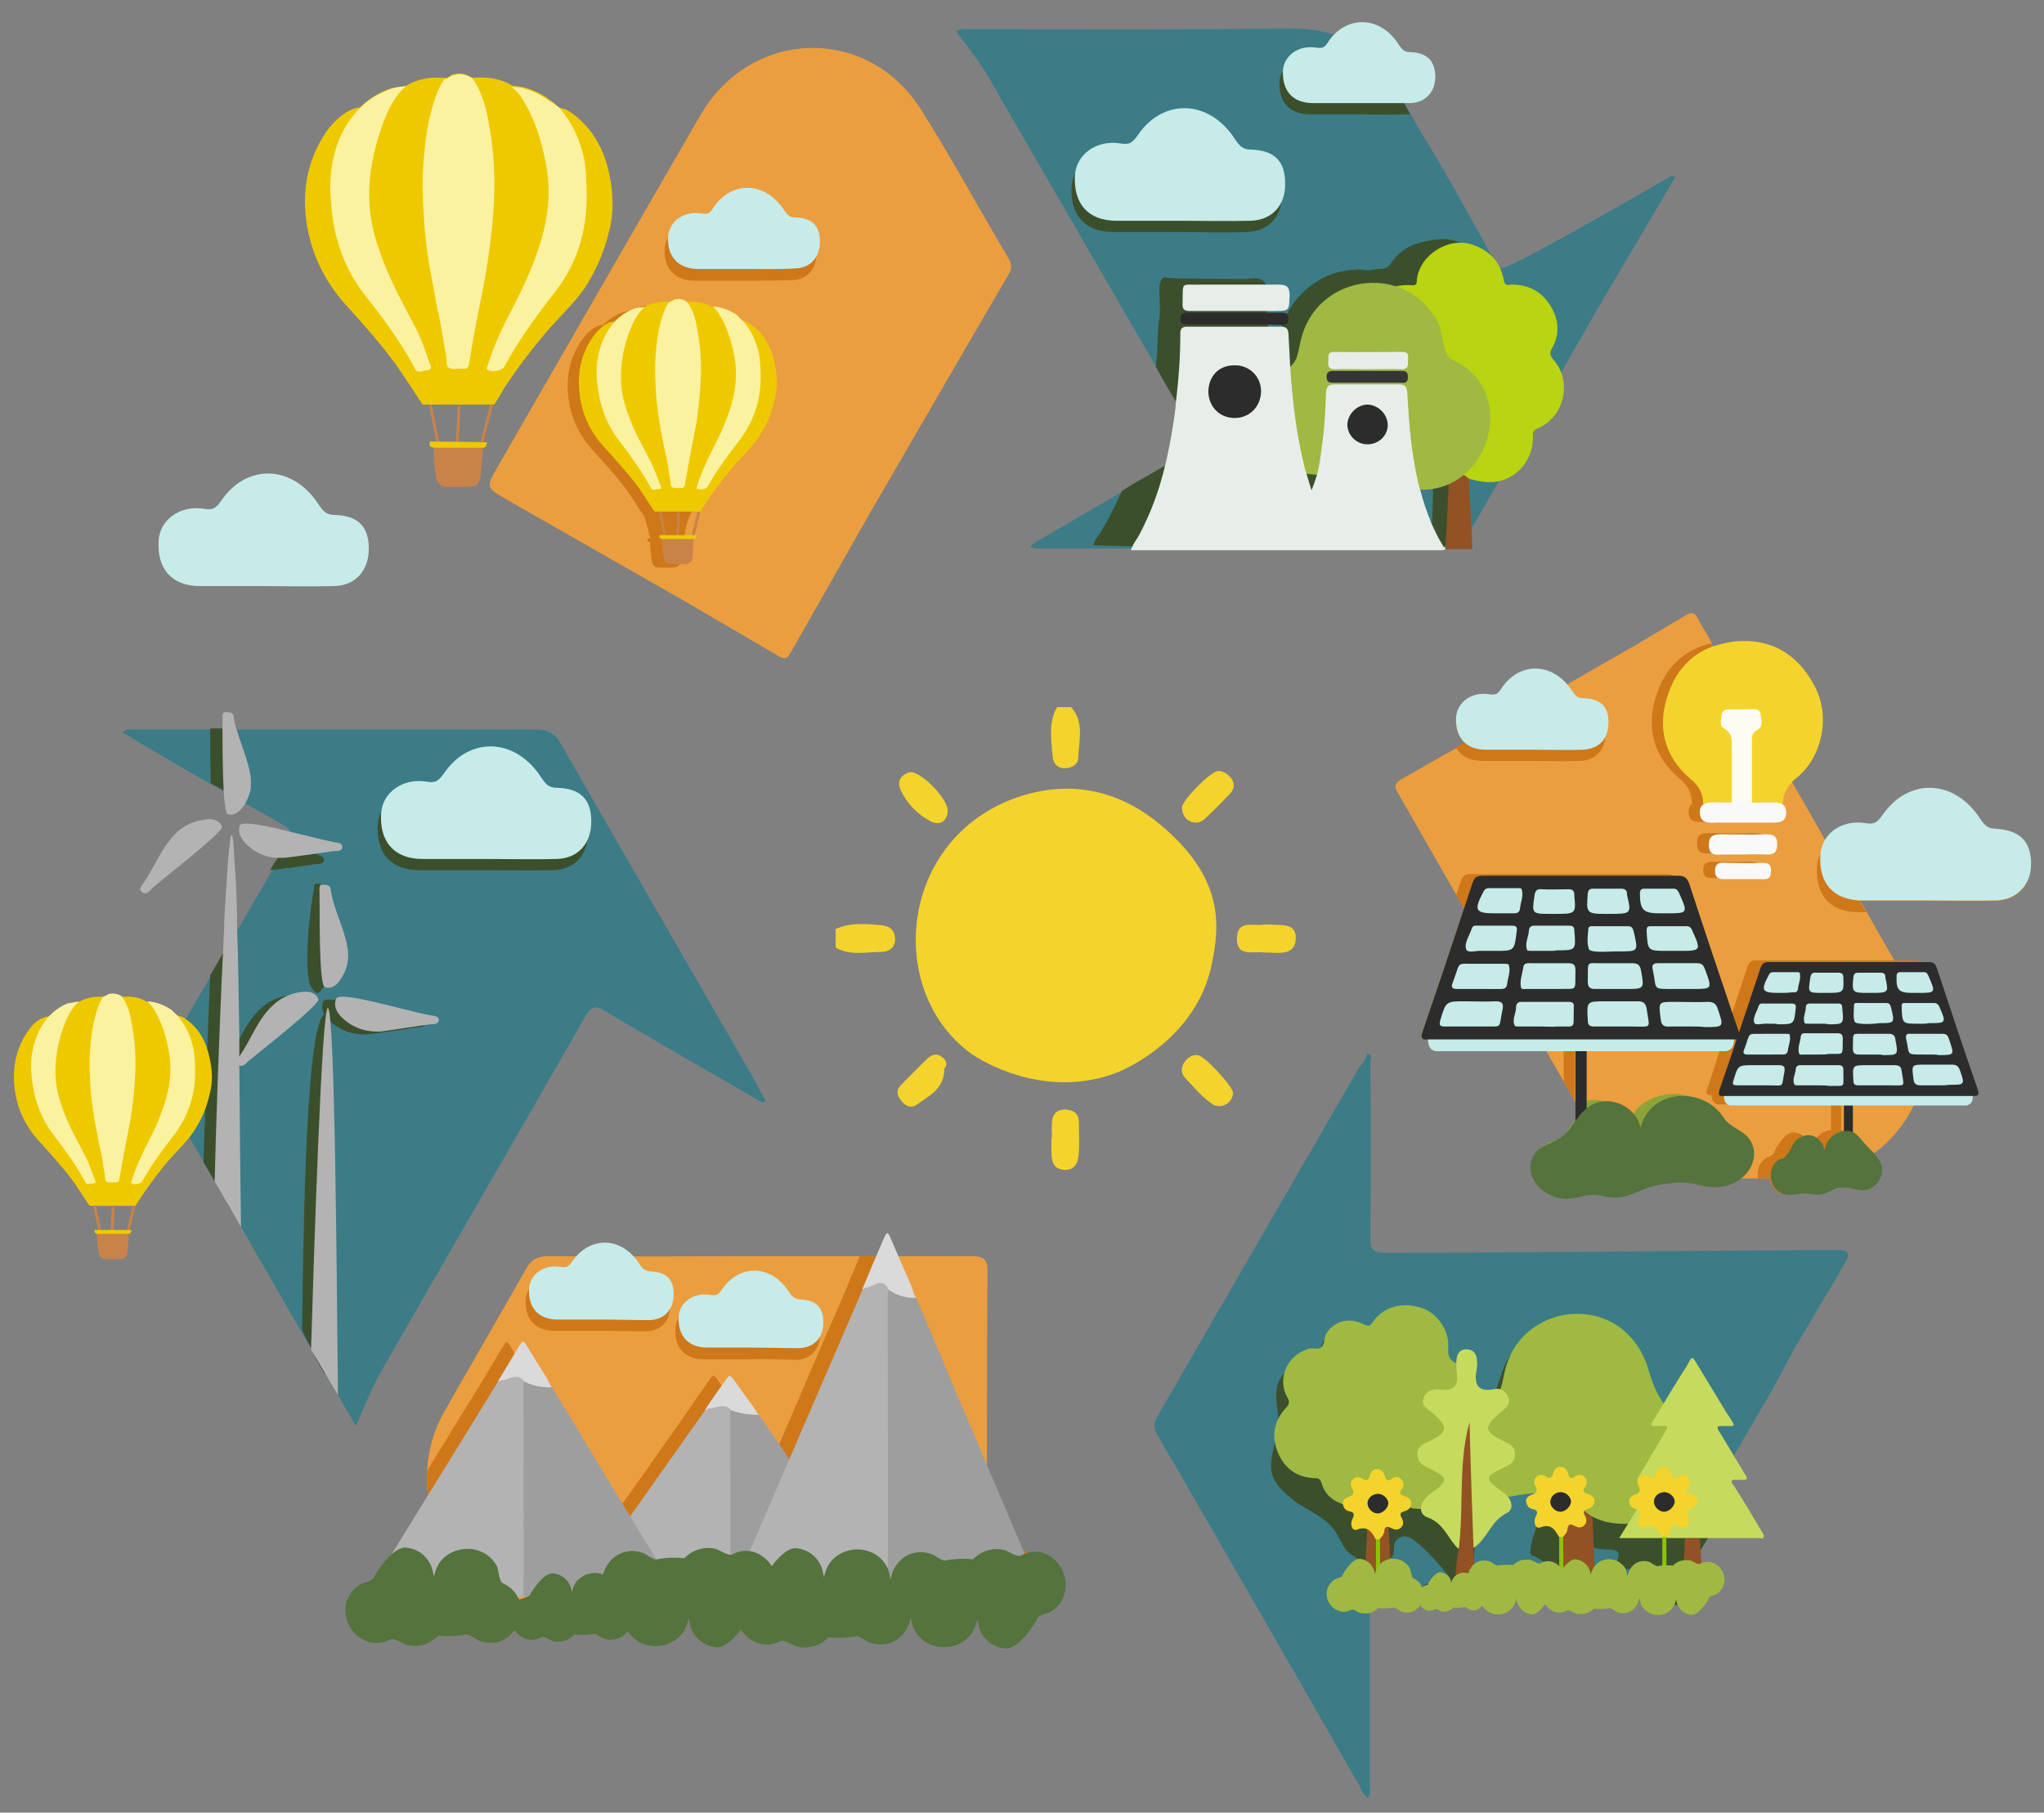 <svg xmlns="http://www.w3.org/2000/svg" xmlns:xlink="http://www.w3.org/1999/xlink" id="Layer_1" x="0px" y="0px" viewBox="0 0 364.7 323.5" style="enable-background:new 0 0 364.7 323.5;" xml:space="preserve"><rect x="0" y="0" width="364.7" height="323.5" fill="#808080" stroke="none"/><style type="text/css">	.st0{display:none;}	.st1{display:inline;fill:#FFFDED;}	.st2{fill:#3B7C87;}	.st3{fill:#EB9E3F;}	.st4{fill:#3C4F2C;}	.st5{fill:#FFFFFF;}	.st6{fill:#F4D32C;}	.st7{fill:none;stroke:#C98349;stroke-width:0.5;stroke-miterlimit:10;}	.st8{fill:#C98349;}	.st9{fill:#EEC900;}	.st10{fill:#FBF29F;}	.st11{fill:#B9D410;}	.st12{fill:#925224;}	.st13{fill:#9FB942;}	.st14{fill:#E7EEE9;}	.st15{fill:#2C2C2C;}	.st16{fill:#353536;}	.st17{fill:#CE7819;}	.st18{fill:#8EA336;}	.st19{fill:#FCFCF2;}	.st20{fill:#F9F9F9;}	.st21{fill:#C6EBE9;}	.st22{fill:#54733D;}	.st23{fill:#935325;}	.st24{fill:#C6DA5E;}	.st25{fill:#935225;}	.st26{fill:#8AC501;}	.st27{fill:#B3B3B3;}	.st28{fill:#9E9E9E;}	.st29{fill:#DADADA;}</style><g id="BACKGROUND" class="st0">	<rect id="XMLID_2478_" x="-59.9" y="-72.9" class="st1" width="500" height="500"></rect></g><g id="OBJECTS">	<g>		<g>			<path class="st2" d="M136.6,196.5c-0.2,0.1-0.3,0.2-0.5,0.3c-9.4-5.4-18.8-10.8-28.2-16.4c-1.7-1-2.4-0.8-3.4,0.9    c-12.2,21.3-24.5,42.5-36.7,63.8c-1.6,2.9-2.8,6-4.3,9.4c-0.3-0.5-0.6-1-0.8-1.4c-0.7-1.2-1.4-2.3-2-3.5    c-0.1-0.2-0.2-0.4-0.4-0.6l0,0c-0.5-0.9-1.1-1.8-1.6-2.7c-0.2-0.4-0.4-0.7-0.6-1v-0.1c0-0.1-0.1-0.1-0.1-0.2    c-0.7-1.3-1.5-2.5-2.2-3.8l0,0l0,0c-0.7-1.3-1.5-2.6-2.2-3.8c-2.7-4.7-5.4-9.4-8.1-14.1c-0.8-1.4-1.6-2.8-2.4-4.2l0,0l0,0    c-0.7-1.3-1.5-2.5-2.2-3.8l0,0c0-0.1-0.1-0.1-0.1-0.2c-0.7-1.3-1.5-2.5-2.2-3.8l0,0c-0.7-1.3-1.5-2.6-2.2-3.8    c-1-1.8-2-3.5-3.1-5.3c-4.1-7-4-13.8,0.1-20.8c1.4-2.4,2.8-4.8,4.2-7.2l0,0c0.8-1.4,1.6-2.8,2.4-4.2l0,0c0.1-0.1,0.1-0.2,0.2-0.3    l0,0c0.1-0.1,0.1-0.2,0.2-0.3l0,0c0.7-1.2,1.3-2.3,2-3.5c0-0.1,0.1-0.2,0.2-0.3c0.1-0.1,0.1-0.2,0.2-0.3c0.6-1.1,1.2-2.2,1.9-3.3    c0.9-1.6,1.8-3.1,2.7-4.6c0.2-0.4,0.4-0.7,0.6-1.1l0,0c0.2-0.4,0.4-0.8,0.7-1.1c0.2-0.4,0.5-0.9,0.8-1.3c0.1-0.2,0.2-0.3,0.3-0.5    s0.3-0.5,0.4-0.7c0.2-0.2,0.3-0.5,0.4-0.8c0.1-0.1,0.2-0.3,0.2-0.4c0.1-0.2,0.3-0.5,0.4-0.8c0.2-0.4,0.4-0.7,0.5-1    c0.1-0.4,0.2-0.8,0.1-1.1c-0.1-0.6-0.6-1-1.5-1.5c-1-0.6-2.1-1.2-3.1-1.8c-0.7-0.4-1.5-0.8-2.2-1.2c-0.3-0.2-0.6-0.4-0.9-0.5    c-0.5-0.3-1.1-0.6-1.6-0.9l0,0c-0.7-0.4-1.5-0.8-2.2-1.3c-0.1,0-0.1-0.1-0.2-0.1c-0.7-0.4-1.4-0.8-2.2-1.2    c-3.9-2.2-7.8-4.5-11.7-6.8c-1.4-0.8-2.8-1.7-4.4-2.6c1-0.8,1.9-0.5,2.7-0.5H40l0,0h2.4c17.7,0,35.4,0,53.1,0    c2.2,0,3.5,0.6,4.6,2.6c11.5,20.1,23.1,40.1,34.6,60.1C135.2,193.9,135.9,195.2,136.6,196.5z"></path>			<path class="st3" d="M175.9,277.3c0,2,0,4.1,0,6.1c0,0.8-0.1,1.4-0.2,1.8c-0.3,0.9-1.1,1.1-2.7,1.1c-24.5-0.1-49.1,0-73.6,0    c-2.2,0-4.3-0.3-6.2-0.8c-0.2,0-0.4-0.1-0.6-0.2c-0.3-0.1-0.6-0.2-0.9-0.3c-4.5-1.5-8.2-4.2-10.9-7.7l-0.1-0.1    c-2.2-3-3.8-6.5-4.3-10.2c-0.2-1.5-0.3-3-0.2-4.5c0.2-3.5,1.1-7.1,3.1-10.6c4.8-8.5,9.8-17,14.6-25.5c0.9-1.6,2-2.2,3.8-2.2    c12.6,0.1,25.2,0,37.9,0l0,0c6,0,11.9,0,17.9,0h4c1,0,2,0,3,0c4.2,0,8.5,0,12.8,0c2.1,0,2.9,0.4,2.9,2.7    c-0.1,11.3-0.1,22.6-0.1,33.9c0,2.3,0,4.7,0,7.1c0,3,0,5.9,0,8.8v0.6H175.9z"></path>			<path class="st3" d="M343.6,188.2c0,0.6,0,1.2-0.1,1.8c-0.1,1.2-0.4,2.5-0.7,3.7c-0.2,0.6-0.4,1.2-0.6,1.8c0,0.1-0.1,0.3-0.1,0.4    c-0.1,0.4-0.3,0.7-0.5,1.1c0,0.1-0.1,0.2-0.1,0.2c-1.6,3.4-4,6.3-7.1,8.6c-0.3,0.3-0.7,0.5-1.1,0.7c-0.8,0.5-1.7,1-2.6,1.5    c-0.4,0.2-0.8,0.4-1.3,0.6l0,0c-2.7,1.1-5.6,1.7-8.8,1.7c-1.5,0-3,0-4.6,0c-0.7,0-1.4,0-2,0c-1.1,0-2.1,0-3.2,0h-2.4    c-5.7,0-11.3,0-17,0c-1.7,0-2.7-0.5-3.6-2c-1.6-2.7-3.1-5.5-4.7-8.2l0,0c-0.3-0.5-0.6-1-0.9-1.6c-0.2-0.4-0.5-0.8-0.7-1.3    c-0.1-0.2-0.2-0.4-0.4-0.6c0,0,0-0.1-0.1-0.1c-0.7-1.2-1.3-2.3-2-3.5c-1-1.8-2.1-3.6-3.1-5.4c0-0.1-0.1-0.1-0.1-0.2    c-0.3-0.5-0.5-0.9-0.8-1.4c-0.1-0.2-0.2-0.3-0.3-0.5c-0.4-0.8-0.8-1.5-1.3-2.3c-0.8-1.4-1.6-2.9-2.5-4.3c-0.7-1.2-1.3-2.3-2-3.5    s-1.3-2.3-2-3.5c-0.4-0.8-0.9-1.5-1.3-2.2c-0.8-1.5-1.7-3-2.5-4.4c-0.6-1-1.2-2.1-1.8-3.1c-0.5-0.8-0.9-1.6-1.4-2.4    c-3.4-5.9-6.8-11.9-10.2-17.8c-0.6-1.1-1.4-1.9,0.3-2.9c3.3-1.9,6.6-3.8,9.9-5.6c0.5-0.3,1-0.6,1.5-0.9    c5.5-3.2,11.1-6.4,16.6-9.5l1.7-1c3.8-2.2,7.6-4.4,11.5-6.6c3.2-1.9,6.4-3.8,9.6-5.7c1-0.6,1.6-0.5,2.1,0.5    c0.7,1.5,1.8,2.9,2.5,4.5c0.1,0.2,0.2,0.5,0.2,0.8l0,0c2.2,3.7,4.4,7.4,6.6,11.1c0.6,1.1,1.3,2.1,1.9,3.2    c1.7,2.8,3.3,5.6,4.9,8.4c0.3,0.5,0.6,1,0.8,1.4c2,3.4,4,6.9,5.9,10.3c0.2,0.3,0.3,0.5,0.5,0.8c1.9,3.3,3.8,6.7,5.7,10    c0.4,0.7,0.8,1.4,1.2,2c1.6,2.9,3.3,5.8,4.9,8.6c0,0.1,0.1,0.2,0.1,0.2c0.4,0.6,0.7,1.3,1.1,1.9c0.5,0.8,0.9,1.6,1.3,2.4    c0.2,0.4,0.5,0.8,0.7,1.3c0.3,0.6,0.6,1.2,0.8,1.8c0.5,1.2,0.9,2.4,1.1,3.6c0.1,0.6,0.2,1.2,0.3,1.9    C343.5,185.7,343.6,187,343.6,188.2z"></path>			<path class="st2" d="M298.9,31.6c-4.7,8-9.3,15.8-13.9,23.6c-2.2,3.8-4.4,7.7-6.6,11.5c-0.8,1.3-1.5,2.6-2.2,3.9    s-1.5,2.5-2.2,3.8c-1.4,2.4-2.7,4.8-4.1,7.1c-0.8,1.4-1.6,2.8-2.4,4.2c-1.6,2.8-3.2,5.6-4.8,8.4l0,0c-0.4,0.6-0.7,1.2-1.1,1.9    c-0.3,0.6-0.7,1-1.2,1.3c0,0,0,0-0.1,0.1c0,0,0,0-0.1,0.1l0,0c-0.5,0.3-1.1,0.4-1.8,0.4h-0.5c-3.2,0-6.5,0-9.7,0c-2,0-4,0-6,0    c-13.4,0-26.8,0-40.2,0c-5.7,0-11.4,0-17.1,0c-0.2,0-0.5-0.1-1-0.2c0.3-0.8,1-1,1.5-1.3c5-2.9,10-5.8,14.9-8.7    c1.5-0.9,3-1.7,4.4-2.6c1-0.6,2-1.2,3.1-1.8c1.5-0.8,2.9-1.7,4.4-2.5c1.7-1,2-1.7,0.9-3.4c-1.1-1.9-2.2-3.7-3.2-5.6    c-0.7-1.2-1.4-2.4-2.1-3.6c-0.5-0.9-1-1.8-1.5-2.7c-10.1-17.4-20.1-34.8-30.2-52.2c-1.6-2.7-3.6-5.1-5.5-7.7    c0.9-0.6,1.7-0.4,2.5-0.4c19.1,0,38.1,0.1,57.2-0.1c2.8,0,5.3,0.3,7.7,1.1c0.5,0.2,0.9,0.3,1.4,0.5c4.2,1.7,7.5,4.8,10,9.5    c0.4,0.7,0.8,1.5,1.2,2.2s0.7,1.3,1.1,2c0.4,0.6,0.7,1.2,1,1.8c4.7,7.6,9,15.4,13.3,23.2c0.1,0.2,0.2,0.4,0.4,0.7    c0.4,0.9,0.8,1.5,1.4,1.8c0.8,0.5,22.7-12,30.4-16.5C298.1,31.3,298.3,31.4,298.9,31.6z"></path>			<path class="st3" d="M164.3,19.5c-9.6-15.1-30.3-14.4-39.3,1c-12.1,20.9-24.1,41.8-36.2,62.8c-2.1,3.7-2.1,3.7,1.5,5.8    c10.8,6.2,21.6,12.3,32.4,18.5c5.5,3.2,10.9,6.4,16.4,9.6c0.9,0.5,1.4,0.3,1.9-0.6c4.7-8.3,9.5-16.7,14.2-25    c8.3-14.3,16.5-28.5,24.8-42.7c0.6-1,0.5-1.8,0-2.7C174.7,37.3,169.8,28.2,164.3,19.5z"></path>			<path class="st2" d="M328.2,223.1c-2-0.1-56.5,0.5-81,0.5c-2.2,0-2.8-0.6-2.7-2.8c0.1-10.4,0.1-20.8,0-31.2    c0-0.5,0.5-1.2-0.5-1.6c-0.2,0.4-0.3,0.8-0.5,1.2l0,0l0,0c-0.4,0.5-0.7,1-1.1,1.5c-12,20.7-23.9,41.4-35.9,62.1    c-0.8,1.4-0.6,2.4,0.2,3.6c12,20.7,23.9,41.4,35.8,62.2c0.4,0.8,0.7,1.7,1.6,2.3c0.6-0.9,0.3-1.7,0.3-2.4c0-9.6,0-19.2,0-28.9    c0-4.6-0.8-4.1,4-4.1c11.7,0,23.5,0.1,35.2,0c7-0.1,12.6-3.1,16.2-9.3c2.3-3.9,4.6-7.8,6.8-11.7c4.4-7.7,9.2-15.3,13.2-23.2l0,0    c3.2-5.4,6.4-10.8,9.5-16.1C330.2,223.8,329.6,223.1,328.2,223.1z"></path>		</g>		<path class="st4" d="M212.2,80.9c-1.5,0.8-2.9,1.6-4.4,2.5c0.6-2.5,1.1-5,1.5-7.6c0.2-1.3,0.4-2.6,0.5-3.9   c1.1,1.9,2.2,3.7,3.2,5.6C214.1,79.2,213.9,79.9,212.2,80.9z"></path>		<path class="st5" d="M99.9,376.5c0,0.1-0.1,0.2-0.1,0.3l-6.1-1.7C95.3,375.5,97.4,375.9,99.9,376.5z"></path>		<g>			<path class="st6" d="M157.1,165.1c-2.7-0.2-5.4-0.5-8,0.7c0,1.1,0,2.2,0,3.3c2.5,1.5,5.3,0.8,7.9,0.8c1.4,0,2.7-0.5,2.7-2.3    S158.5,165.2,157.1,165.1z"></path>			<path class="st6" d="M190.2,137.1c1.2-0.1,2.2-0.7,2.2-2c0.1-3,1.1-6.3-1.3-8.9c-0.8,0-1.7,0-2.5,0c-1.6,2.8-1,5.8-0.8,8.7    C187.9,136.3,188.7,137.2,190.2,137.1z"></path>			<path class="st6" d="M206.7,146.9c-7.9-6.4-16.9-7.8-26.3-4.2c-20.3,8-22.2,34.7-6.9,45.5c1,0.7,12.8,8.4,26.1,3.1    c0.7-0.3,13.9-5.8,16.6-19.2C217.7,165,218.4,156.5,206.7,146.9z"></path>			<path class="st6" d="M217.3,137.6c-1.3,0.1-6.4,5.2-6.4,6.5c0,1,0.4,1.9,1.3,2.4c0.9,0.5,1.9,0.4,2.7-0.3c1.6-1.5,3.1-3,4.6-4.6    c0.7-0.7,0.9-1.7,0.2-2.7C219.1,138.2,218.4,137.6,217.3,137.6z"></path>			<path class="st6" d="M167.9,188.5c-0.8-0.5-1.6-0.3-2.3,0.3c-1.7,1.6-3.3,3.3-4.9,4.9c-0.8,0.8-0.7,1.7,0,2.6    c0.7,1,1.8,1.6,2.8,0.9c2.2-1.6,5-2.8,5-6.5C169.2,189.9,168.8,189.1,167.9,188.5z"></path>			<path class="st6" d="M226.6,165c-0.3,0-0.5,0-1.1,0c-1.7,0.4-4.7-1-4.8,2.4c-0.1,3.5,2.9,2.3,4.9,2.6c0.3,0,0.5,0,0.8,0    c2.1,0.1,4.7,0.4,4.8-2.5S228.5,165.2,226.6,165z"></path>			<path class="st6" d="M190.1,198c-1.5,0-2.3,0.8-2.4,2.2c-0.1,1,0,1.9,0,2.9c0,0,0,0-0.1,0c0,0.7,0,1.4,0,2.1    c0,1.7,0.1,3.5,2.4,3.6c2.1,0,2.4-1.7,2.5-3.2c0.1-1.8,0-3.6,0-5.3C192.5,198.7,191.5,198.1,190.1,198z"></path>			<path class="st6" d="M213.7,188.3c-1.1-0.1-1.8,0.5-2.4,1.3c-0.6,0.9-0.6,1.9,0.1,2.7c1.5,1.6,2.9,3.3,4.7,4.6    c1.6,1.3,3.9,0,3.9-1.9C219.9,193.8,214.9,188.4,213.7,188.3z"></path>			<path class="st6" d="M165.9,146.5c1.4,0.8,3,0.5,3.2-1.7c0.2-2-4.6-7.1-6.7-7c-1.7,0.4-2.4,1.7-1.7,3.2    C161.8,143.4,163.7,145.3,165.9,146.5z"></path>		</g>		<g>			<line class="st7" x1="76.8" y1="72.3" x2="78.1" y2="78.8"></line>			<line class="st7" x1="81.9" y1="72.4" x2="81.6" y2="79"></line>			<line class="st7" x1="87.7" y1="72.3" x2="86" y2="78.8"></line>			<g>				<path class="st8" d="M86.2,79.9c-0.1,1.6-0.3,3.1-0.4,4.7c-0.1,1.7-0.7,2.3-2.4,2.3c-1.1,0-2.3,0-3.4,0c-1.4,0-1.9-0.5-2.2-1.8     c-0.3-1.7-0.4-3.4-0.4-5.2c0.3-0.4,0.7-0.4,1.2-0.4c2.2,0,4.3,0,6.5,0C85.5,79.5,86,79.5,86.2,79.9z"></path>				<path class="st9" d="M108.7,31c-0.9-4.3-2.9-8-6.5-10.7c-0.7-0.5-1.4-1-2.3-1c-0.6-0.5-1.1-1-1.7-1.4c-2-1.5-4.3-2.5-6.8-2.6     l0,0c-2.2-1.4-4.6-1.6-7.1-1.4c-1.1-0.7-2.2-1-3.5-0.6c-0.5,0.1-0.8,0.7-1.4,0.6l0,0c-2.4-0.2-4.8,0.1-6.9,1.4     c-1.1,0.2-2.3,0.3-3.4,0.7c-1.8,0.7-3.5,1.8-4.9,3.2c-0.6,0-1.2,0.2-1.8,0.5c-1.7,0.9-3,2.2-4.1,3.7c-3.6,5.2-4.5,11-3.5,17     c0.9,5.2,3.2,9.8,6.7,13.8c3.2,3.5,6.3,7,9.1,10.8c1,1.4,4.4,6.6,4.8,7.2c0.2,0,0.4,0,0.7,0h12.1c0.4-0.6,1.8-3,1.8-3     c2.6-3.9,5.4-7.6,8.5-11.1c2.2-2.4,4.5-4.6,6.3-7.4c1.8-3,3.1-6.1,3.9-9.5C109.6,37.8,109.4,34.4,108.7,31z"></path>				<g>					<path class="st9" d="M76.7,78.8c-0.1,0.5-0.2,1,0.7,1.1c2.9,0,5.9,0,8.8,0c0.4,0,0.5-0.2,0.6-0.5c0.1-0.2,0.1-0.4,0-0.5      L76.7,78.8L76.7,78.8z"></path>				</g>			</g>			<path class="st10" d="M84.3,14c1.8,2.5,2.5,5.5,3,8.5c1.1,6,1.1,12,0.5,18c-0.4,3.7-0.9,7.3-1.6,10.9c-0.9,4.5-1.8,8.9-2.5,13.5    c-0.1,0.7-0.4,1-1.1,0.9c-0.8-0.1-1.7,0.2-2.4-0.1c-0.8-0.4-0.4-1.4-0.6-2.2c-0.4-2.1-0.7-4.2-1.1-6.3c-0.6-2.5-1-5.1-1.5-7.6    c-0.7-3.7-1.2-7.5-1.4-11.3c-0.2-3.2-0.3-6.5,0-9.7c0.3-4.2,0.9-8.3,2.5-12.3c0.3-0.8,0.8-1.5,1.2-2.2c0.6,0.1,0.9-0.5,1.4-0.6    C82.1,13,83.2,13.3,84.3,14z"></path>			<path class="st10" d="M99.9,19.3c1.2,1.6,2.4,3.2,3.1,5.1c0.8,2,1.4,4,1.5,6.2c0.3,3.8,0.3,7.7-0.6,11.4    c-0.9,3.8-2.6,7.3-5.1,10.4c-3.2,4.1-6.3,8.4-8.8,13c-0.4,0.8-2.2,1.1-3,0.6c-0.3-0.2-0.1-0.5,0-0.7c1.1-3.7,2.8-7.2,4.6-10.6    c2-3.9,3.8-7.8,5-12c1.3-4.4,1.7-8.9,0.8-13.5c-0.8-4.2-2-8.1-4.3-11.7c-0.5-0.8-1.1-1.4-1.8-2c2.6,0.1,4.8,1.1,6.8,2.6    C98.8,18.4,99.3,18.9,99.9,19.3z"></path>			<path class="st10" d="M72.4,15.4c-2.2,2-3.4,4.6-4.3,7.3c-1.5,4.3-2.4,8.7-2.2,13.2C66,39.5,67,43,68.3,46.4    c1.6,4.2,3.8,8.2,5.9,12.2c1.1,2.1,1.8,4.4,2.6,6.6c0.2,0.5,0.1,0.8-0.6,0.9c-0.4,0-0.7,0.1-1.1,0.2c-0.6,0.1-0.9-0.1-1.1-0.6    c-2.5-4.6-5.5-8.8-8.8-12.9c-3.3-4.2-5.2-9-5.9-14.3c-0.4-3.3-0.6-6.6,0.1-9.9c0.7-3.5,2.2-6.6,4.7-9.2c1.4-1.4,3-2.5,4.9-3.2    C70.1,15.6,71.3,15.5,72.4,15.4z"></path>		</g>		<g>			<g>				<path class="st4" d="M274,63.6c-0.9-1.3,0.1-2.2,0.4-3.5c0.3-1.4,0.3-2.8-0.2-4.3c-0.9-2.4-2.5-4.1-4.9-5     c-0.6-0.2-1.3-0.3-1.9-0.3c-0.6-0.1-1.2,0.2-1.6-0.2c-0.5-0.3-0.3-0.7-0.5-1.2s-0.2-1.2-0.5-1.7c-1-2-2.3-3.3-4.5-4.2     s-4.6-0.5-6.9,0.1c-2.3,0.6-4.1,1.9-5.3,3.8c-0.7,1.2-1.9,0.7-3,1c-1,0.3-1.7,0-2.8,0c-2.5,0.1-4.9,0.6-7.1,2     c-2.7,1.6-4.8,4-6,6.9c-0.7,1.5-0.8,3.2-1.2,4.8c-0.2,1-0.6,1.8-1.3,2.5c-0.2-1.9-0.3-3.8-0.4-5.7c0-0.5-0.2-0.9-0.3-1.5     s0.1-1.4,0.1-2.1c0-1.4,0.3-3-0.3-4.3c-0.6-1.4-2.4-1-3.6-0.9c-3.9,0-7.8-0.1-11.7-0.1c-0.7,0-1.4-0.1-2.1-0.1     c-0.3,0-0.7-0.2-1,0.1c-0.8,0.8-0.5,2.6-0.5,3.5c0,1.5,0.2,2.8-0.1,4c-0.3,1.8-0.2,3.3-0.3,5c0,0.9-0.1,1.6-0.2,2.5     c0,0.2,0,0.5-0.1,0.7c0.5,0.9,1,1.8,1.5,2.7c0.7,1.2,1.4,2.4,2.1,3.6c1.1,1.9,2.2,3.7,3.2,5.6c1,1.8,0.8,2.5-0.9,3.4     c-1.5,0.8-2.9,1.6-4.4,2.5c-1,0.6-2.1,1.2-3.1,1.8c-1.5,0.8-3,1.7-4.4,2.6c-0.8,1.7-1.6,3.4-2.5,5.1c-0.5,0.8-0.9,1.6-1.4,2.4     c-0.5,0.7-1,1.3-1.2,2.2c7.7,0.3,15.3,0.3,23,0.3c10.6,0,21.3,0,31.9,0c1,0,1.8,0,2.8,0c0.6,0,1.7,0.3,2.2,0     c0.9-0.6-0.5-1.9-0.8-2.5c-1.5-2.7-2.5-5.4-3.5-8.4c1.7,0,3.3-0.3,5-0.9c0,3.9-0.2,7.8-0.3,11.6c1.6,0,3.2,0,4.8,0h0.2v-0.1     c-0.2-4.1-0.7-8.3-0.9-12.4c3.1,0.5,5.8,0.7,8.4-1.4c2.1-1.7,2.5-3.9,2.8-6.5c0.1-1.2,1.3-1.4,2.2-2c1.1-0.9,2-1.9,2.5-3.3     C276.4,68.7,275.9,66.1,274,63.6z M227.1,86.9c-0.3-1-0.6-2-0.9-3.1c0.7,0.1,1.3,0.2,2,0.2C227.9,85,227.6,85.9,227.1,86.9z"></path>			</g>			<g>				<g>					<g>						<path class="st11" d="M258.5,85.3c-4.4,1.9-8.7,0-10.5-3.6c-0.6-1.1-0.9-2.3-0.8-3.6c0.1-0.9-0.1-1.5-1-1.9       c-4.2-2-6-7.9-2.2-12.2c0.5-0.5,0.5-0.9,0.2-1.6c-2-4.2-0.7-8.4,3.4-10.7c1.3-0.7,2.7-0.9,4.2-0.8c0.7,0.1,1-0.1,1-0.9       c0.4-4.4,5.5-7.7,9.7-6.4c3.2,1,5.2,3.1,5.8,6.3c0.1,0.8,0.4,1,1.2,0.9c3.4-0.1,5.9,1.4,7.5,4.4c1.2,2.3,1.2,4.7-0.1,7       c-0.4,0.7-0.4,1.2,0.2,1.9c3.5,3.9,2.1,10.3-2.8,12.4c-0.7,0.3-0.8,0.6-0.8,1.2c0.2,3.6-2,6.9-5.4,8c-1.5,0.5-3,0.4-4.5,0.1       c-0.4-0.1-0.9-0.2-1.3-0.3C260.9,84.8,259.7,84.7,258.5,85.3z"></path>						<path class="st12" d="M262.7,98c-0.1-4.2-0.5-8.4-0.6-12.5c-1.1-1.2-2.3-1.4-3.6-0.2c0,1.7-0.4,9.4-0.6,12.7H262.7z"></path>					</g>					<g>						<path class="st12" d="M248.1,98c-0.2-5.7-0.5-11.5-0.7-17.2c-1.5-0.2-3-0.4-4.5-0.7c0,0.6,0,1.1,0,1.7       c-0.3,5.3-0.6,10.7-0.8,16c0,0.1,0,0.2,0,0.2H248.1z"></path>						<path class="st13" d="M259.1,64.2c-1.7-0.7-1.7-5-2.5-6.6c-1.3-2.5-3.3-4.6-5.8-5.8c-5.1-2.5-11.4-1.4-15.4,2.7       c-1.9,2-3,4.4-3.5,7.1c-0.7,3.5-0.9,3-3.4,5.5c-3.9,3.9-4.5,10.1-1.3,14.7c3,4.4,16.2,2.9,17.1,2.3c0.9-0.5,5.1,2.4,4.6,2.2       c1.7,0.7,3.4,1.1,5.2,1.1C266.4,87,270.7,69.2,259.1,64.2z"></path>					</g>				</g>				<g>					<path class="st14" d="M257.9,97.9c0,0.2-0.3,0.3-0.8,0.3c-0.6,0-1.1,0-1.7,0h-53.6c0-0.1,0-0.2,0.1-0.3c0-0.1,0-0.1,0.1-0.2      c0.3-0.9,0.9-1.5,1.3-2.3c2-3.8,3.5-7.8,4.5-12c0.6-2.5,1.1-5,1.5-7.6c0.2-1.3,0.4-2.6,0.5-3.9c0.5-4.1,0.8-8.2,0.8-12.3      c0-1,0.3-1.3,1.3-1.3c5.1,0,10.3,0,15.4,0c0.4,0,0.8,0,1.2,0c0.8,0,1.1,0.2,1.3,0.7c0,0.2,0.1,0.3,0.1,0.6      c0.1,1.9,0.2,3.8,0.3,5.8c0.4,6.1,1.1,12.2,2.6,18.1c0.1,0.4,0.2,0.7,0.3,1c0.3,1,0.6,2,0.9,3c0.4-0.9,0.7-1.9,1-2.8      c0.4-1.5,0.6-3,0.8-4.6c0.5-3.3,0.7-6.7,0.8-10.1c0.1-1.2,0.6-1.4,1.6-1.4c1.1,0,2.3,0,3.4,0c2.6,0,5.3,0,7.9,0      c1.3,0,1.5,0.4,1.6,1.6c0.3,5.3,0.7,10.6,1.9,15.7l0,0c0,0.3,0.1,0.5,0.2,0.8c0,0.2,0.1,0.5,0.2,0.7c0.5,2,1.2,4,2,6l0,0      c0.6,1.3,1.2,2.6,2,3.9c0.1,0.1,0.1,0.2,0.1,0.3C257.9,97.7,257.9,97.8,257.9,97.9z"></path>					<path class="st14" d="M220.5,55.5c-2.7,0-5.4,0-8.1,0c-1,0-1.5-0.2-1.4-1.4c0.1-4-0.4-3.2,3.2-3.3c4.7,0,9.3,0,14,0      c1.4,0,1.9,0.4,1.9,1.9c-0.1,2.8,0,2.8-2.8,2.8C224.9,55.5,222.7,55.5,220.5,55.5z"></path>					<path class="st14" d="M244,65.9c-1.9,0-3.9-0.1-5.8,0c-1.1,0-1.3-0.5-1.2-1.4c0.1-0.8-0.3-1.7,1.1-1.7c4,0.1,8.1,0,12.1,0      c1.4,0,1,1,1,1.8c0.1,0.8-0.1,1.3-1.1,1.3C248.1,65.8,246.1,65.9,244,65.9z"></path>					<path class="st15" d="M220.2,57.9c-2.8,0-5.5,0-8.3,0c-0.8,0-1.3-0.1-1.3-1s0.5-1.1,1.2-1.1c5.6,0,11.2,0,16.8,0      c0.8,0,1.3,0.1,1.3,1.1c0,0.9-0.5,1.1-1.2,1.1C225.9,57.9,223,57.9,220.2,57.9z"></path>					<path class="st16" d="M244,68.3c-2.1,0-4.1,0-6.2,0c-0.7,0-1.1-0.2-1.1-1c0-0.9,0.4-1.1,1.2-1.1c4,0,8.1,0,12.1,0      c0.8,0,1.2,0.1,1.2,1.1s-0.5,1.1-1.3,1C248,68.3,246,68.3,244,68.3z"></path>					<path class="st15" d="M220.3,74.6c-2.6,0-4.6-1.9-4.7-4.6c0-2.8,1.8-4.8,4.6-4.8c2.7-0.1,4.8,2,4.8,4.6      C225,72.5,223,74.6,220.3,74.6z"></path>					<path class="st15" d="M244,79.3c-1.9,0-3.5-1.5-3.6-3.4c0-1.9,1.6-3.6,3.5-3.7c1.9,0,3.6,1.6,3.7,3.5      C247.7,77.7,246,79.3,244,79.3z"></path>				</g>			</g>		</g>		<g>			<g>				<path class="st17" d="M318.9,138.2c-0.1,0.1-0.2,0.2-0.3,0.3c-1.7,1.4-2.5,2.9-2.5,4.8v0.2c0.3,0.2,0.4,0.5,0.5,0.9     c0,0.1,0,0.2,0,0.4c0.1,1.6-0.9,2-2.9,1.9c-1.7-0.1-3.3,0-5,0c-1.4,0-2.9,0-4.3,0c-0.1,0-0.2,0-0.3,0c-1.6,0-2.8,0-2.8-1.7     c0-0.8,0.2-1.2,0.6-1.5c0-1.9-0.7-3.3-2.3-4.6c-4.8-4.1-6-9.5-3.9-15.3c1.6-4.6,4.9-7.7,9.6-8.8c0.1,0.2,0.2,0.5,0.2,0.8     c1.2-0.4,2.5-0.7,3.8-0.9c0.9-0.1,1.7-0.1,2.5-0.1c4.3,0.8,7.7,3.5,10,7.9C324.4,127.3,323.2,134.4,318.9,138.2z"></path>				<path class="st17" d="M315,150.4c0-1.5-0.7-1.7-2.2-1.7c-2.4,0.1-4.9,0-7.4,0c-1.5,0-2.7-0.1-2.6,1.9c0,1.8,1.1,1.7,2.5,1.7     c1.1,0,2.3,0,3.4,0c1.3,0,2.6-0.1,4,0C314.3,152.4,315.1,152.1,315,150.4z"></path>				<path class="st17" d="M312.1,153.8c-2,0.1-4,0-6,0c-1.2,0-2.2-0.1-2.2,1.5c0,1.5,0.9,1.4,2.1,1.4c0.9,0,1.9,0,2.8,0     c1.1,0,2.2-0.1,3.2,0c1.3,0.1,1.9-0.2,1.9-1.5S313.3,153.8,312.1,153.8z"></path>				<path class="st18" d="M308.3,210.3c-1,0.7-2.3,1.2-3.8,1.4c-0.2,0-0.5,0-0.7,0l0,0c-0.1,0-0.2,0-0.3-0.1c0,0-2.3-1.1-2.8-0.8     c0,0-0.2,0.1-0.3,0.1c-0.7-0.2-1.5-0.5-1.7-0.3c-0.3,0.2-3.4,0.7-6.2,0.7c-0.6,0.6-1.3,1.1-2.2,1.5c-1.1,0.5-2.3,0.8-3.5,0.8     l0,0c-1-0.3-2.3-0.8-3-0.5c-0.8-0.2-1.7-0.5-2.2-0.2c-1.1,0.6-2.3,0.9-3.4,0.9l0,0c-4-1-6.7-5-3.9-8.3c0.6-0.7,1.4-1.2,2.2-1.7     c0,0.1,2.6-0.8,2.7-1.2c0-0.2,0.8-1.5,2.1-2.9v-2.2c0.1-0.1,0.2-0.2,0.4-0.3c0.5-0.4,1.1-0.7,1.6-0.8c0.2-0.1,0.5-0.1,0.7-0.1     c0.7,0,1.4,0.1,2.1,0.2c2.3,0.5,4.1,2,4.5,3.9c0,0.2,0.1,0.4,0.1,0.6v-0.1c0.1-0.8,0.4-1.6,0.9-2.3c0.2-0.4,0.5-0.8,0.9-1.1     c2-1.9,5.4-2.7,8.3-2c0.2,0,0.4,0.1,0.6,0.1c1.5,0.5,2.8,1.3,3.6,2.4c0.5,0.7,0.7,2.6,1.7,2.9C312,202.3,312,207.7,308.3,210.3z     "></path>				<path class="st17" d="M349.9,195.3c0,0.1,0,0.2,0,0.2c0,0.1,0,0.3,0,0.4c-0.1,0.7-0.5,1-1.1,1.1h-20.3v0.2c0,1.5,0,3,0,4.5     c0.1,0,0.2,0.1,0.3,0.1l0,0l0,0h0.1c0.7,0.3,1.2,0.8,1.6,1.4v0.1c0.3,0.5,0.4,1.7,0.9,1.9c0.8,0.3,1.3,0.7,1.7,1.3     c1.2,1.9,0.3,5-2.2,5.5c-0.3-0.2-1.1-0.6-1.3-0.4c-0.1,0-0.4,0.1-0.8,0.2c-0.3-0.2-1.1-0.6-1.3-0.4c-0.2,0.1-1.7,0.4-3.1,0.4     c-0.3,0.4-0.6,0.7-1.1,0.9c-0.3,0.2-0.7,0.3-1.1,0.4c-0.5-0.2-0.9-0.4-1.2-0.2c-0.1,0.1-0.2,0.1-0.4,0.2     c-0.5-0.2-1.3-0.7-1.7-0.4c-0.3,0.2-0.7,0.4-1.1,0.4c-1.1-0.5-1.9-1.6-2.1-2.8c-0.7,0-1.4,0-2,0c-0.2-0.8-0.1-1.8,0.4-2.6     c0.3-0.5,0.7-0.8,1.1-1.1l0,0c0.1,0,1.3-0.5,1.3-0.8s1.8-3.7,3.4-3.7c0.5,0,1.1,0.1,1.5,0.4c0.9,0.5,1.6,1.3,1.8,2.4     c0,0.1,0,0.3,0.1,0.4v-0.1c0.1-0.8,0.3-1.5,0.8-2.1c0,0,0-0.1,0.1-0.1c0.6-0.8,1.5-1.2,2.5-1.3c0-1.5,0-2.9,0-4.4v-0.2h-20.2     c-0.7-0.2-1.1-0.6-1.1-1.7c-0.8,0.1-1.1-0.1-0.8-1.1c0.8-2.2,1.5-4.4,2.2-6.7c0.2-0.5,0.4-1.1,0.6-1.6c0.1-0.2,0.1-0.3,0.2-0.5     c0-0.1,0-0.1,0.1-0.2c-0.1,0-0.2,0-0.4,0c0,0.1,0,0.2,0,0.2c0,0.2,0,0.3-0.1,0.5c-0.2,0.9-0.6,1.2-1.3,1.4H281v0.2     c0,3,0,5.9,0,8.9c-0.7-1.2-1.3-2.3-2-3.5c0-1.8,0-3.6,0-5.4v-0.2h-23.4c-0.5-0.3-0.8-0.9-0.8-1.9c-1,0.1-1.4-0.1-1-1.3     c2.5-7.3,5-14.7,7.4-22c-0.5-0.8-0.9-1.6-1.4-2.4c0.3-0.8,0.5-1.6,0.8-2.4c0.3-1,0.7-1.4,1.8-1.4c11.7,0,23.3,0,35,0     c0.5,0,0.8,0.1,1.1,0.2c0.4,0.2,0.6,0.6,0.8,1.2c2.9,8.8,5.8,17.6,8.8,26.3c0.3-1,0.7-2,1-3c0.9-2.7,1.8-5.5,2.7-8.2     c0.3-0.8,0.6-1.1,1.5-1.1c8.2,0,16.3,0,24.4,0c1.4,0,2.7,0,4,0c0.4,0,0.7,0.1,0.9,0.2c0.3,0.2,0.4,0.5,0.6,0.9     c0.1,0.4,0.3,0.9,0.4,1.3l0,0l0.9,2.8c0.3,0.9,0.6,1.8,0.9,2.6c0.3,1,0.6,1.9,1,2.9c0.3,0.9,0.6,1.8,0.9,2.7     c0.3,0.8,0.6,1.7,0.8,2.5l0,0c0.3,1,0.7,2.1,1,3.1c0.2,0.7,0.5,1.4,0.7,2l0,0c0.2,0.5,0.4,1.1,0.5,1.6     C351,195.2,350.7,195.4,349.9,195.3z"></path>			</g>			<g>				<g>					<path class="st6" d="M320.7,138.7c-0.4,0.3-0.7,0.6-1,0.9c-1.1,1.2-1.6,2.5-1.6,4c0,0.2,0,0.5,0,0.7h-1.6c-1.2,0-2.5,0-3.7,0      h-8.9c0-0.2,0-0.5,0-0.7c0-1.9-0.7-3.3-2.3-4.6c-4.8-4.1-6-9.5-3.9-15.3c1.4-4,4-6.9,7.8-8.3c1.2-0.4,2.5-0.7,3.8-0.9      c0.9-0.1,1.7-0.1,2.5-0.1c5.4,0.2,9.4,3.1,12,8.1C326.6,127.7,325.2,135,320.7,138.7z"></path>					<path class="st19" d="M309,144.3c0-3.6,0-7.1,0-10.7c0-1.4,0.2-2.7-1.4-3.6c-0.9-0.4-0.5-1.7-0.4-2.5c0.2-1,1-0.9,1.8-0.9      c1,0,2,0,3,0c0.8,0,1.9-0.3,2.1,0.8c0.2,1,0.6,2.3-0.6,2.9c-1.1,0.6-0.9,1.5-0.9,2.3c0,3.9,0,7.8,0,11.6      C311.3,144.3,310.2,144.3,309,144.3z"></path>				</g>				<path class="st20" d="M310.8,146.8c-1.4,0-2.9,0-4.3,0c-1.8,0.1-3.1,0.1-3.2-1.7c-0.1-1.9,1.4-1.9,3.3-1.9c3.1,0,6.2,0.1,9.3,0     c1.8,0,2.7,0.2,2.8,1.7c0,1.7-0.9,2-2.9,1.9C314.1,146.8,312.5,146.8,310.8,146.8z"></path>				<path class="st20" d="M310.8,152.5c-1.1,0-2.3,0-3.4,0c-1.4,0.1-2.5,0.1-2.5-1.7c0-1.9,1.1-1.9,2.6-1.9c2.4,0,4.9,0.1,7.4,0     c1.4,0,2.2,0.2,2.2,1.7c0,1.7-0.7,2-2.3,1.9C313.5,152.4,312.2,152.5,310.8,152.5z"></path>				<path class="st20" d="M310.9,156.9c-0.9,0-1.9,0-2.8,0c-1.1,0-2,0.1-2.1-1.4c0-1.6,0.9-1.6,2.2-1.5c2,0,4,0.1,6,0     c1.2,0,1.8,0.1,1.8,1.4c0,1.4-0.6,1.6-1.9,1.5C313,156.9,312,156.9,310.9,156.9z"></path>			</g>			<g>				<g>					<path class="st15" d="M330.6,196.7c0,3.6,0,7.1,0,10.7c0,0.6,0.2,1.2-0.8,1.2s-0.8-0.6-0.8-1.2c0-3.6,0-7.1,0-10.7      C329.5,196.5,330,196.3,330.6,196.7z"></path>					<path class="st15" d="M307.6,195.6c-0.8,0.1-1.1-0.1-0.8-1.1c2.5-7.2,4.9-14.5,7.3-21.7c0.3-0.8,0.6-1.1,1.5-1.1      c9.5,0,19,0,28.5,0c0.9,0,1.2,0.3,1.5,1.1c2.4,7.3,4.8,14.5,7.3,21.7c0.3,1,0,1.1-0.8,1.1c-0.6,0.4-1.3,0.4-2,0.4      c-13.5,0-27,0-40.4,0C308.8,196,308.2,195.9,307.6,195.6z"></path>					<path class="st21" d="M308.7,197.3L308.7,197.3h42.2c0.7-0.2,1.1-0.6,1.1-1.7c-14.8,0-29.6,0-44.4,0      C307.6,196.7,308,197.1,308.7,197.3z"></path>					<path class="st21" d="M346,193.7c-1.1,0-2.2,0-3.2,0c-0.9,0-1.3-0.2-1.4-1.2c-0.3-2.5-0.4-2.5,2.2-2.5c1.5,0,3.1,0,4.6,0      c0.8,0,1.2,0.2,1.5,1c0.9,2.6,0.9,2.6-1.9,2.6C347.2,193.7,346.6,193.7,346,193.7z"></path>					<path class="st21" d="M313.5,193.7c-1.2,0-2.3,0-3.5,0c-0.7,0-1-0.1-0.7-0.9c0.8-2.7,0.8-2.7,3.6-2.7c1.5,0,3,0,4.5,0      c0.9,0,1.1,0.3,1,1.1c-0.6,3,0.1,2.5-2.8,2.5C314.9,193.7,314.2,193.7,313.5,193.7z"></path>					<path class="st21" d="M335.1,193.7c-1.2,0-2.3,0-3.5,0c-0.7,0-0.9-0.2-0.9-0.9c-0.2-2.7-0.2-2.7,2.5-2.7c1.6,0,3.2,0,4.8,0      c0.8,0,1.2,0.2,1.3,1c0.4,3,0.9,2.6-2.1,2.6C336.5,193.7,335.8,193.7,335.1,193.7L335.1,193.7z"></path>					<path class="st21" d="M324.2,193.7c-1.1,0-2.2,0-3.3,0c-0.3,0-0.6,0-0.7-0.1c-0.5-0.9,0.1-1.8,0.2-2.7c0-0.4,0.2-0.8,0.8-0.8      c2.3,0,4.6,0,6.9,0c0.5,0,0.8,0.2,0.8,0.8c0,0.1,0,0.2,0,0.3c0,3.2,0.4,2.5-2.5,2.6C325.6,193.7,324.9,193.7,324.2,193.7z"></path>					<path class="st21" d="M315,188.2c-1.1,0-2.1,0-3.2,0c-0.6,0-0.9-0.2-0.6-0.9c0-0.1,0-0.2,0.1-0.2c1.1-3.1,0.3-2.5,3.5-2.6      c1.2,0,2.5,0,3.7,0c0.3,0,0.8,0,0.8,0.1c0.3,1-0.2,1.9-0.3,2.9c-0.1,0.6-0.5,0.7-0.9,0.7C317,188.2,316,188.2,315,188.2      L315,188.2z"></path>					<path class="st21" d="M344.6,188.2c-0.4,0-0.9,0-1.3,0c-3.4,0-2.5,0.1-3.2-2.8c-0.1-0.6,0-1,0.8-0.9c1.9,0,3.8,0,5.7,0      c0.8,0,1,0.4,1.2,1.1c0.9,2.7,1,2.7-1.9,2.7C345.5,188.2,345.1,188.2,344.6,188.2z"></path>					<path class="st21" d="M334.7,188.2c-1,0-2,0-3,0c-0.7,0-1.1-0.2-1.1-1c0.1-3.3-0.4-2.6,2.6-2.7c1.2,0,2.5,0,3.7,0      c0.8,0,1.2,0.2,1.3,1.1c0.5,2.7,0.5,2.7-2.2,2.7C335.7,188.2,335.2,188.2,334.7,188.2z"></path>					<path class="st21" d="M324.8,188.2c-1,0-2,0-3,0c-0.3,0-0.8,0.1-0.8-0.2c-0.3-1,0.2-2,0.3-3c0.1-0.7,0.6-0.6,1.1-0.6      c1.8,0,3.6,0,5.4,0c0.8,0,1,0.3,1,1c-0.1,3.2,0.4,2.6-2.6,2.7C325.7,188.2,325.3,188.2,324.8,188.2z"></path>					<path class="st21" d="M316.3,182.7c-0.3,0-0.6,0-0.9,0c-0.8-0.1-2.2,0.4-2.4-0.2c-0.3-0.9,0.5-2,0.8-3c0.2-0.5,0.6-0.4,1-0.4      c1.6,0,3.2,0,4.8,0c0.7,0,0.9,0.2,0.8,0.9c-0.3,2.8-0.3,2.8-3.1,2.8C316.9,182.7,316.6,182.7,316.3,182.7z"></path>					<path class="st21" d="M343.2,182.7c-0.3,0-0.6,0-0.9,0c-2.9,0-2.9,0-3-3c0-0.6,0.1-0.7,0.6-0.7c1.7,0,3.4,0,5.2,0      c0.4,0,0.7,0.2,0.9,0.6c1.3,3,1.3,3-1.9,3C343.7,182.7,343.4,182.7,343.2,182.7z"></path>					<path class="st21" d="M325.3,182.7c-0.9,0-1.7,0-2.6,0c-0.3,0-0.7,0-0.7-0.1c-0.4-1,0.2-1.9,0.2-2.8c0-0.4,0.2-0.7,0.7-0.7      c1.7,0,3.4,0,5.1,0c0.6,0,0.7,0.3,0.7,0.8c0.3,2.9,0.3,2.9-2.5,2.9C325.9,182.7,325.6,182.7,325.3,182.7z"></path>					<path class="st21" d="M330.9,182.3c-0.3-0.9-0.1-1.9-0.1-2.9c0-0.5,0.5-0.4,0.8-0.4c1.6,0,3.3,0,4.9,0c0.6,0,0.8,0.3,0.9,0.8      c0.7,2.8,0.7,2.8-2.2,2.8C334.9,182.7,331.1,183,330.9,182.3z"></path>					<path class="st21" d="M317.6,177.2c-0.1,0-0.2,0-0.3,0c-2.9,0-3.2-0.4-1.7-3.2c0.2-0.4,0.4-0.5,0.8-0.5c1.4,0,2.7,0,4.1,0      c0.2,0,0.6,0,0.6,0.1c0.3,1-0.2,1.9-0.3,2.9c-0.1,0.7-0.6,0.6-1.1,0.6C319,177.2,318.3,177.2,317.6,177.2z"></path>					<path class="st21" d="M341.8,177.2c-0.2,0-0.4,0-0.6,0c-2.4,0-2.9-0.5-2.8-3c0-0.5,0.2-0.7,0.7-0.7c1.4,0,2.8,0,4.2,0      c0.5,0,0.6,0.3,0.8,0.7c1.3,3,1.3,3-1.9,3C342,177.2,341.9,177.2,341.8,177.2z"></path>					<path class="st21" d="M325.7,177.2c-0.1,0-0.3,0-0.4,0c-2.8,0-2.7,0-2.3-2.7c0.1-0.7,0.4-1,1.1-0.9c1.3,0,2.6,0,3.9,0      c0.6,0,0.9,0.2,0.9,0.8v0.1C329,177.2,329,177.2,325.7,177.2z"></path>					<path class="st21" d="M333.7,177.2c-0.2,0-0.3,0-0.5,0c-2.7,0-2.8-0.1-2.5-2.9c0.1-0.5,0.3-0.7,0.8-0.7c1.4,0,2.7,0,4.1,0      c0.5,0,0.8,0.2,0.8,0.8v0.1C337,177.2,337,177.2,333.7,177.2z"></path>				</g>				<g>					<path class="st15" d="M283.1,186.9v0.7c0,3,0,5.9,0,8.9c0,0.4,0,0.9,0,1.3c0,0.7,0,1.4,0,2.2c0,0.1,0,0.1,0,0.2l0,0      c0,0.6,0.1,1.3-1,1.3c-1.2,0-1-0.8-1-1.5v-3.3c0-3,0-6,0-9V187C281.8,186.6,282.5,186.3,283.1,186.9z"></path>					<path class="st15" d="M309.8,185.5c-0.1,0-0.2,0-0.4,0c-0.6,0.4-1.3,0.5-1.9,0.5c-0.1,0-0.1,0-0.2,0h-50c-0.8,0-1.7,0-2.5-0.5      c-1,0.1-1.4-0.1-1-1.3c2.5-7.3,5-14.7,7.4-22l1.5-4.5c0.3-1,0.7-1.4,1.8-1.4c11.3,0,22.7,0,34,0h1c1.1,0,1.5,0.4,1.9,1.4      c2.5,7.7,5.1,15.4,7.7,23.1c0.4,1.1,0.7,2.1,1.1,3.2c0,0.1,0.1,0.2,0.1,0.2C310.7,185.2,310.5,185.5,309.8,185.5z"></path>					<path class="st21" d="M309.4,185.5c0,1.4-0.5,1.9-1.4,2.1h-51.8c-0.2,0-0.4-0.1-0.6-0.2c-0.5-0.3-0.8-0.9-0.8-1.9L309.4,185.5      L309.4,185.5z"></path>					<path class="st21" d="M302,183.2c-1.3,0-2.6,0-4,0c-1.1,0.1-1.6-0.2-1.7-1.4c-0.4-3.1-0.4-3,2.7-3c1.9,0,3.8,0.1,5.7,0      c1,0,1.5,0.3,1.8,1.3c1.1,3.2,1.1,3.2-2.3,3.2C303.5,183.2,302.8,183.2,302,183.2z"></path>					<path class="st21" d="M262.2,183.2c-1.4,0-2.9,0-4.3,0c-0.9,0-1.2-0.1-0.9-1.2c1-3.3,1-3.3,4.4-3.3c1.8,0,3.7,0.1,5.5,0      c1.1,0,1.4,0.4,1.2,1.4c-0.8,3.7,0.2,3-3.5,3.1C263.9,183.2,263,183.2,262.2,183.2z"></path>					<path class="st21" d="M288.7,183.2c-1.4,0-2.8,0-4.3,0c-0.8,0-1.1-0.3-1.1-1.1c-0.2-3.4-0.2-3.4,3.1-3.4c1.9,0,3.9,0,5.8,0      c1,0,1.4,0.3,1.6,1.3c0.5,3.7,1.1,3.2-2.6,3.2C290.4,183.2,289.5,183.2,288.7,183.2L288.7,183.2z"></path>					<path class="st21" d="M275.3,183.2c-1.4,0-2.7,0-4.1,0c-0.3,0-0.8,0-0.9-0.1c-0.6-1.1,0.2-2.2,0.2-3.3c0-0.5,0.2-1,0.9-1      c2.8,0,5.7,0,8.5,0c0.7,0,1,0.3,0.9,0.9c0,0.1,0,0.2,0,0.3c-0.1,3.9,0.5,3.1-3.1,3.2C277,183.3,276.2,183.2,275.3,183.2z"></path>					<path class="st21" d="M263.9,176.5c-1.3,0-2.6,0-4,0c-0.7,0-1.1-0.3-0.7-1.1c0-0.1,0.1-0.2,0.1-0.3c1.4-3.8,0.4-3,4.3-3.1      c1.5,0,3.1,0,4.6,0c0.4,0,1,0,1,0.2c0.4,1.2-0.2,2.3-0.3,3.5c-0.1,0.7-0.6,0.8-1.1,0.8C266.5,176.5,265.2,176.5,263.9,176.5      L263.9,176.5z"></path>					<path class="st21" d="M300.4,176.5c-0.5,0-1.1,0-1.6,0c-4.2,0-3.1,0.2-3.9-3.4c-0.2-0.8,0-1.2,0.9-1.2c2.3,0,4.6,0,7,0      c1,0,1.2,0.5,1.5,1.3c1.2,3.3,1.2,3.3-2.3,3.3C301.4,176.5,300.9,176.5,300.4,176.5z"></path>					<path class="st21" d="M288.2,176.5c-1.2,0-2.4,0-3.6,0c-0.9,0-1.3-0.3-1.3-1.3c0.1-4.1-0.5-3.2,3.2-3.3c1.5,0,3.1,0,4.6,0      c1,0,1.5,0.2,1.7,1.3c0.6,3.3,0.6,3.3-2.7,3.3C289.4,176.5,288.8,176.5,288.2,176.5z"></path>					<path class="st21" d="M276,176.5c-1.2,0-2.4,0-3.6,0c-0.4,0-0.9,0.1-1-0.2c-0.3-1.2,0.2-2.4,0.4-3.7c0.1-0.8,0.8-0.7,1.4-0.7      c2.2,0,4.4,0,6.6,0c1,0,1.3,0.3,1.3,1.3c-0.1,3.9,0.5,3.2-3.2,3.3C277.2,176.5,276.6,176.5,276,176.5z"></path>					<path class="st21" d="M265.6,169.7c-0.4,0-0.7,0-1.1,0c-1-0.1-2.7,0.5-2.9-0.3c-0.4-1.1,0.6-2.4,1-3.7c0.2-0.6,0.7-0.5,1.2-0.5      c2,0,3.9,0,5.9,0c0.8,0,1.1,0.2,0.9,1.1c-0.4,3.4-0.4,3.4-3.8,3.4C266.3,169.7,265.9,169.7,265.6,169.7z"></path>					<path class="st21" d="M298.6,169.7c-0.4,0-0.7,0-1.1,0c-3.6,0-3.5,0-3.7-3.6c0-0.7,0.2-0.8,0.8-0.8c2.1,0,4.2,0,6.3,0      c0.5,0,0.8,0.2,1,0.7c1.7,3.7,1.6,3.7-2.3,3.7C299.2,169.7,298.9,169.7,298.6,169.7z"></path>					<path class="st21" d="M276.6,169.7c-1.1,0-2.1,0-3.2,0c-0.3,0-0.8,0-0.9-0.1c-0.5-1.2,0.2-2.3,0.3-3.5c0-0.5,0.3-0.9,0.9-0.9      c2.1,0,4.2,0,6.3,0c0.7,0,0.9,0.3,0.9,0.9c0.3,3.5,0.3,3.5-3.1,3.5C277.4,169.7,277,169.7,276.6,169.7z"></path>					<path class="st21" d="M283.5,169.4c-0.4-1.1-0.2-2.4-0.1-3.6c0-0.6,0.6-0.5,1-0.5c2,0,4,0,6,0c0.8,0,0.9,0.3,1.1,1      c0.8,3.5,0.9,3.5-2.7,3.5C288.4,169.7,283.8,170.2,283.5,169.4z"></path>					<path class="st21" d="M267.1,163c-0.1,0-0.2,0-0.3,0c-3.6,0-3.9-0.5-2.1-3.9c0.2-0.4,0.5-0.6,1-0.6c1.7,0,3.4,0,5.1,0      c0.2,0,0.7,0,0.7,0.2c0.4,1.2-0.2,2.3-0.3,3.5c-0.1,0.8-0.7,0.8-1.3,0.8C268.9,163,268,163,267.1,163z"></path>					<path class="st21" d="M296.9,163c-0.3,0-0.5,0-0.8,0c-2.9,0-3.5-0.6-3.5-3.6c0-0.6,0.3-0.8,0.8-0.8c1.7,0,3.5,0,5.2,0      c0.6,0,0.8,0.4,1,0.8c1.6,3.6,1.6,3.6-2.3,3.6C297.2,163,297,163,296.9,163z"></path>					<path class="st21" d="M277.2,163.1c-0.2,0-0.3,0-0.5,0c-3.4,0-3.4,0-2.9-3.3c0.1-0.8,0.4-1.2,1.3-1.1c1.6,0.1,3.2,0,4.7,0      c0.7,0,1.1,0.2,1.1,1c0,0.1,0,0.1,0,0.2C281.2,163.1,281.2,163.1,277.2,163.1z"></path>					<path class="st21" d="M287,163.1c-0.2,0-0.4,0-0.6,0c-3.3,0-3.4-0.2-3.1-3.6c0.1-0.7,0.3-0.9,1-0.9c1.7,0,3.4,0,5,0      c0.6,0,1,0.3,1,0.9c0,0.1,0,0.1,0,0.2C291.1,163.1,291.1,163.1,287,163.1z"></path>				</g>				<path class="st22" d="M310.7,210.3c-2.2,1.7-4.9,1.9-7.5,1.2s-4.5-0.5-7.3,0c-3.3,0.5-5.5,2.8-9.2,2.1c-1.6-0.3-2.3-0.5-3.8-0.2     c-1.7,0.3-3.1,0.8-4.8,0.4c-2.7-0.6-5.4-3-5-6c0.5-3.3,3.2-3.3,5.4-4.8c2.3-1.6,3.1-4.9,6.1-6.1c3.3-1.3,7.5,0.9,8.1,4.4     c1.8-7.1,11.2-7.4,14.8-1.9c1.3,2.1,4.1,2.3,5.1,4.7C313.6,206.4,312.5,208.9,310.7,210.3z"></path>				<path class="st22" d="M332.7,212.4c-1.3,0.1-2.6-0.5-3.8-0.5c-1.6,0-2.1,0.7-3.3,1.1c-1.5,0.5-2.1,0-3.5,0c-2,0-3.8,1-5.4-1     c-1.2-1.6-1-4,0.8-5.1c1.6,0,2.1-2.7,3.1-3.5c2.1-1.7,4.5-0.6,5,2.1c0-1.8,1.5-3.3,3.2-3.6c2.2-0.4,2.8,1,4.1,2.4     c1,1.1,2.7,2.5,2.9,4.1C336,210.3,334.6,212.2,332.7,212.4z"></path>			</g>		</g>		<g>			<g>				<path class="st17" d="M286.4,131c0,0.2,0,0.4,0,0.6c-0.2,2.5-1.9,4.1-4.5,4.2c-3.1,0.1-6.1,0-9.2,0c-2.7,0-5.4,0-8.2,0     c-2.3,0-3.9-0.9-4.7-2.4c0.5-0.3,1-0.6,1.5-0.9c-1.1-1-1.7-2.5-1.6-4.5c1-1.6,3-2.6,5.3-2.2c1.2,0.2,1.6-0.1,2.3-1.2     c2.7-3.8,7.1-4.5,10.5-1.7c0.7,0.6,1.4,1.4,2,2.3s1,1.3,2,1.3C285,126.7,286.4,128.1,286.4,131z"></path>				<path class="st4" d="M86.1,155.3c-3.8,0-7.5,0-11.3,0c-5,0-7.7-3-7.4-8.1c0.2-3.7,3.8-6.4,8.1-5.7c1.7,0.3,2.2-0.2,3.2-1.6     c4.4-6.4,12.6-6.4,17.3,0.9c0.8,1.2,1.4,1.8,2.8,1.8c4.2,0.1,6.1,2.1,6.1,6s-2.3,6.6-6.2,6.7C94.6,155.4,90.4,155.3,86.1,155.3z     "></path>				<path class="st17" d="M106.6,237.5c-2.6,0-5.2,0-7.7,0c-3.4,0-5.3-2.1-5.1-5.5c0.1-2.5,2.6-4.4,5.6-3.9c1.2,0.2,1.5-0.1,2.2-1.1     c3.1-4.4,8.7-4.4,11.9,0.6c0.5,0.8,1,1.2,1.9,1.3c2.9,0.1,4.2,1.4,4.2,4.1c0,2.7-1.6,4.5-4.3,4.6     C112.5,237.6,109.5,237.5,106.6,237.5z"></path>				<path class="st17" d="M361.8,156.1c0,0.5,0,0.9-0.1,1.3c-1,2-2.9,3.3-5.5,3.4c-4.2,0.1-8.5,0-12.7,0c-3.8,0-7.5,0-11.3,0     c-0.1,0-0.2,0-0.4,0c0.4,0.7,0.8,1.4,1.2,2c-0.5,0-0.9,0-1.4,0c-5,0-7.7-3-7.4-8.1c0-0.8,0.3-1.6,0.6-2.3     c0.3-0.6,0.8-1.2,1.3-1.7c1.5-1.4,3.7-2.1,6.2-1.7c1.7,0.3,2.2-0.2,3.2-1.6c4.5-6.4,12.6-6.4,17.3,0.9c0.8,1.2,1.4,1.8,2.8,1.8     C359.8,150.2,361.7,152.1,361.8,156.1z"></path>				<path class="st17" d="M132.1,50.1c-2.7,0-5.4,0-8.1,0c-3.6,0-5.6-2.2-5.4-5.8c0.2-2.7,2.8-4.6,5.9-4.1c1.3,0.2,1.6-0.1,2.3-1.2     c3.2-4.6,9.1-4.6,12.5,0.6c0.6,0.9,1,1.3,2,1.3c3,0.1,4.4,1.5,4.4,4.3S144,50,141.2,50C138.2,50.1,135.2,50.1,132.1,50.1z"></path>				<path class="st17" d="M133.3,242.6c-2.6,0-5.2,0-7.7,0c-3.4,0-5.3-2.1-5.1-5.5c0.1-2.5,2.6-4.4,5.6-3.9c1.2,0.2,1.5-0.1,2.2-1.1     c3.1-4.4,8.7-4.4,11.9,0.6c0.5,0.8,1,1.2,1.9,1.3c2.9,0.1,4.2,1.4,4.2,4.1c0,2.7-1.6,4.5-4.3,4.6     C139.1,242.6,136.2,242.5,133.3,242.6z"></path>				<path class="st4" d="M209.9,41.4c-3.8,0-7.5,0-11.3,0c-5,0-7.7-3-7.4-8.1c0.2-3.7,3.8-6.4,8.1-5.7c1.7,0.3,2.2-0.2,3.2-1.6     c4.4-6.4,12.6-6.4,17.3,0.9c0.8,1.2,1.4,1.8,2.8,1.8c4.2,0.1,6.1,2.1,6.1,6c0.1,3.9-2.3,6.6-6.2,6.7     C218.4,41.6,214.2,41.4,209.9,41.4z"></path>				<path class="st4" d="M255.5,15.6c0,0.2,0,0.4,0,0.6c-0.7,1.3-2.1,2.2-3.9,2.2c-0.4,0-0.8,0-1.1,0c0.4,0.7,0.7,1.3,1.1,2     c-0.2,0-0.3,0-0.5,0c-3.1,0.1-6.1,0-9.2,0c-2.7,0-5.4,0-8.2,0c-3.6,0-5.6-2.2-5.4-5.8c0-0.7,0.2-1.3,0.6-1.9     c1-1.6,3-2.6,5.3-2.2c1.3,0.2,1.6-0.1,2.3-1.2c0.8-1.1,1.7-2,2.8-2.5c3.2-1.8,7.2-0.8,9.8,3.2c0.6,0.9,1,1.3,2,1.3     C254.1,11.4,255.4,12.8,255.5,15.6z"></path>			</g>			<g>				<path class="st21" d="M287,128.9c0,1-0.2,1.9-0.6,2.7c-0.7,1.3-2.1,2.1-3.9,2.2c-3.1,0.1-6.1,0-9.2,0c-2.7,0-5.4,0-8.1,0     c-1.6,0-2.9-0.4-3.8-1.2c-1.1-1-1.7-2.5-1.6-4.5V128c0.2-2.7,2.8-4.6,5.9-4.1c1.3,0.2,1.6-0.1,2.3-1.2c2.9-4.2,8.1-4.6,11.6-0.6     c0.3,0.4,0.7,0.8,0.9,1.2c0.6,0.9,1,1.3,2,1.3C285.6,124.7,287,126.1,287,128.9z"></path>				<path class="st21" d="M47,104.6c-3.8,0-7.5,0-11.3,0c-5,0-7.7-3-7.4-8.1c0.2-3.7,3.8-6.4,8.1-5.7c1.7,0.3,2.2-0.2,3.2-1.6     c4.4-6.4,12.6-6.4,17.3,0.9c0.8,1.2,1.4,1.8,2.8,1.8c4.2,0.1,6.1,2.1,6.1,6s-2.3,6.6-6.2,6.7C55.4,104.7,51.2,104.6,47,104.6z"></path>				<path class="st21" d="M86.7,153.3c-3.8,0-7.5,0-11.3,0c-5,0-7.7-3-7.4-8.1c0.2-3.7,3.8-6.4,8.1-5.7c1.7,0.3,2.2-0.2,3.2-1.6     c4.4-6.4,12.6-6.4,17.3,0.9c0.8,1.2,1.4,1.8,2.8,1.8c4.2,0.1,6.1,2.1,6.1,6s-2.3,6.6-6.2,6.7C95.2,153.4,91,153.3,86.7,153.3z"></path>				<path class="st21" d="M107.2,235.5c-2.6,0-5.2,0-7.7,0c-3.4,0-5.3-2.1-5.1-5.5c0.1-2.5,2.6-4.4,5.6-3.9c1.2,0.2,1.5-0.1,2.2-1.1     c3.1-4.4,8.7-4.4,11.9,0.6c0.5,0.8,1,1.2,1.9,1.3c2.9,0.1,4.2,1.4,4.2,4.1c0,2.7-1.6,4.5-4.3,4.6     C113.1,235.6,110.1,235.5,107.2,235.5z"></path>				<path class="st21" d="M362.4,154c0,1.2-0.2,2.4-0.7,3.3c-1,2-2.9,3.3-5.5,3.4c-4.2,0.1-8.5,0-12.7,0c-3.8,0-7.5,0-11.3,0     c-0.1,0-0.2,0-0.4,0c-4.7-0.2-7.3-3.1-7-8c0-0.1,0-0.2,0-0.3c0.1-0.9,0.4-1.7,0.8-2.5c1.3-2.2,4.1-3.5,7.2-3     c1.7,0.3,2.2-0.2,3.2-1.6c4.5-6.4,12.6-6.4,17.3,0.8c0.8,1.2,1.4,1.8,2.8,1.8C360.4,148.2,362.3,150.1,362.4,154z"></path>				<path class="st21" d="M132.7,48c-2.7,0-5.4,0-8.1,0c-3.6,0-5.6-2.2-5.4-5.8c0.2-2.7,2.8-4.6,5.9-4.1c1.3,0.2,1.6-0.1,2.3-1.2     c3.2-4.6,9.1-4.6,12.5,0.6c0.6,0.9,1,1.3,2,1.3c3,0.1,4.4,1.5,4.4,4.3s-1.7,4.8-4.5,4.8C138.8,48.1,135.8,48,132.7,48z"></path>				<path class="st21" d="M133.9,240.5c-2.6,0-5.2,0-7.7,0c-3.4,0-5.3-2.1-5.1-5.5c0.1-2.5,2.6-4.4,5.6-3.9c1.2,0.2,1.5-0.1,2.2-1.1     c3.1-4.4,8.7-4.4,11.9,0.6c0.5,0.8,1,1.2,1.9,1.3c2.9,0.1,4.2,1.4,4.2,4.1c0,2.7-1.6,4.5-4.3,4.6     C139.7,240.6,136.8,240.5,133.9,240.5z"></path>				<path class="st21" d="M210.5,39.4c-3.8,0-7.5,0-11.3,0c-5,0-7.7-3-7.4-8.1c0.2-3.7,3.8-6.4,8.1-5.7c1.7,0.3,2.2-0.2,3.2-1.6     c4.4-6.4,12.6-6.4,17.3,0.9c0.8,1.2,1.4,1.8,2.8,1.8c4.2,0.1,6.1,2.1,6.1,6c0.1,3.9-2.3,6.6-6.2,6.7     C219,39.5,214.8,39.4,210.5,39.4z"></path>				<path class="st21" d="M256.1,13.6c0,1-0.2,1.9-0.6,2.6c-0.7,1.3-2.1,2.2-3.9,2.2c-0.4,0-0.8,0-1.1,0c-2.7,0-5.4,0-8.1,0     c-2.7,0-5.4,0-8.1,0c-3.6,0-5.5-2.1-5.4-5.7v-0.1c0.2-2.7,2.8-4.6,5.9-4.1c1.3,0.2,1.6-0.1,2.3-1.2c0.3-0.4,0.5-0.7,0.8-1     c3.3-3.5,8.6-3.2,11.7,1.7c0.6,0.9,1,1.3,2,1.3C254.6,9.4,256,10.8,256.1,13.6z"></path>			</g>		</g>		<path class="st4" d="M283.6,280.4c1,0.1,2,0.2,3.1,0.3c-0.1-0.1-0.2-0.1-0.3-0.2C285.5,280.1,284.5,280.1,283.6,280.4z"></path>		<path class="st4" d="M255,282.6c-0.8-0.1-1.8,1.4-2.1,1.9h4v-0.1C256.7,283.4,256,282.7,255,282.6z"></path>		<path class="st4" d="M276.5,277.1c0-0.4,0-0.7,0-1.1l0,0c0,0,0-0.1,0.1-0.1C276.6,276.3,276.5,276.7,276.5,277.1z"></path>		<g>			<path class="st4" d="M306.2,260.7c-0.3-3.8,1.6-1.4,1.1-4.1c-0.3-1.2-5.8-11.8-6.7-11.7c-1,0.1-4.4,7.8-5.1,8.9    c-3.7-5.6-3.4-12.7-9.7-16.1c-5.9-3.2-13.5-0.9-17,5.3c-1.7,2.9-2.9,13.4-6.9,6c-0.7-1.3,1.2-3.9-0.4-5.2    c-1.8-1.5-2.9,0.3-3.1,2.1c-3.2-1.9-1-7.8-5.2-10.2c-5.4-3.2-6.3,1.5-10.3,2.9c-2.1,0.7-3.2-1.9-5.7-0.4c-1.5,0.9-1.5,3.3-2.5,4    c-2,1.3-4.7,1.1-6.3,3.9c-1.6,2.9,0.1,5.8-0.4,8.6c-1.1,6.6-3.1,8.5,3,13.2c2.1,1.6,5.7,2.9,7.3,5.5c2,3.3,1.3,3.2,4.3,5    c-0.3,5.5-0.8,5.6,4.1,5.9c-0.1-2.1-0.2-4.1-0.3-6.2c4.2,0.6,0.6-3.1,4-3.9c2.2-0.5,8.7,7.7,8.5,7.8c-0.3,2.3-0.1,3.7,2.8,2.7    c0,0-0.1-2.6-0.1-2.7c0.3-0.3,0.7-0.8,1.3-1.3c0-2.1,0.1-4.2,0.5-6.3c0.6-3.7,2.6-6.8,3.2-10.4c1.2-6.3,10.8-3.6,9.6,2.7    c-0.6,3.2-2.4,5.8-3,9c-0.1,0.5-0.1,1-0.2,1.4c0.2,0.3,0.3,0.6,0.5,0.8c-0.7-1.1,3.3,1.8,3.4,1.9c0,1.4,0,2.9,0,4.3    c2.1,0.1,4.2,0.2,6.3,0.3c-0.1-2.9-0.2-5.9-0.3-8.8c3.4,2.2,7.9-1,4.9,4.4c2.5,0,5.1,0,7.6,0c0,9.7-0.6,2-4.8,5.1    c2.9,0.3,10.9,2.4,12.4,0.8c0.4-0.4-0.9-4.2-1-5.9c-5.3,0-0.8,2.9-4.3,4.9c-2.9,1.7-1.7-3.1-1.7-5c6,0,5.2,0.6,8-4.2    c1.1-1.8,2.7-4.4,3.3-6.5c0.6-1.1,1.2-2.1,1.8-3.2C308.2,264.3,307.2,262.5,306.2,260.7z"></path>			<g>				<g>					<g>						<path class="st12" d="M284.6,283.3c0-0.3,0-0.6,0-1c-0.2-5.8-0.5-11.7-0.7-17.5c-1.5-0.2-3-0.4-4.5-0.7c0,0.6,0,1.1,0,1.7       c-0.3,5.3-0.6,10.7-0.8,16c0,0.6,0,1.1,0,1.4h6V283.3z"></path>						<path class="st13" d="M295.5,248.2c-1.4-3-1.1-3.8-2.5-6.6c-1.3-2.5-3.3-4.6-5.8-5.8c-5.1-2.5-11.4-1.4-15.4,2.7       c-1.9,2-3,4.4-3.5,7.1c-0.7,3.5-0.9,3-3.4,5.5c-3.9,3.9-4.5,10.1-1.3,14.7c2.9,4.2,10.5-2.1,17.1,2.3c1.8,1.2,2.6,2.5,5.2,3.3       c0.5,0.2,4.1,1.2,7.7-0.1c6-2.3,9.6-10,7.9-15C300.5,252.9,297.9,253.2,295.5,248.2z"></path>					</g>					<g>						<path class="st23" d="M244.1,268c0.6-0.7,1.4-1.1,1.9-1.9c0.3-0.6,0.7-0.7,1,0c0.2,0.3,0.3,0.6,0.5,0.9       c0.2,4.9,0.5,9.7,0.7,14.6c0.1,1.6,0.1,1.6-1.5,1.6c-0.5,0-1,0-1.4,0c-1.9,0-1.9,0-1.8-1.9C243.7,276.9,244.1,272.5,244.1,268       z"></path>						<path class="st13" d="M262.9,249.5c-0.8-0.5-0.9-0.9-0.8-1.7c0.2-1.8-0.4-3.5-2.1-4.4c-1.5-0.7-1.7-1.5-1.6-3.1       c0.2-2.9-2.1-6.1-4.8-6.9c-3.5-1.1-6.8-0.2-8.7,2.6c-0.5,0.7-0.7,0.7-1.5,0.4c-2.6-1.4-5.3-0.7-6.7,1.5       c-0.5,0.8-0.3,2-0.9,2.5c-0.6,0.6-1.8,0-2.6,0.4c-0.1,0-0.1,0.1-0.2,0.1c-3.3,1.1-5.2,5.2-3.3,8.5c0.5,0.8,0.3,1.3-0.3,1.9       c-2.1,2.3-2.6,5-1.4,7.9c1.2,2.9,3.4,4.5,6.6,4.6c0.7,0,1,0.2,1.2,0.9c0.6,2.1,2.1,3.3,4.3,3.9c1.5,0.4,2.7-0.3,4-0.5       c0.8-0.2,1.4-0.8,1.8-1.4c0.3-0.5,0.7-0.7,1.1-0.1c0.1,0.2,0.3,0.4,0.5,0.4c0.3,0.2,0.7,0.3,0.9,0.5c2.6,2,5.4,2.3,8.3,1       c3-1.4,4.7-3.8,4.7-7.2c0-0.9,0.4-1.3,1.1-1.7C266.6,257.4,266.8,252,262.9,249.5z"></path>					</g>					<g>						<path class="st24" d="M260.2,276.4c-1.9-1.8-2.5-4.5-5.5-5.6c-1.9-0.7-1.3-2.9,0.5-4.2c3.4-2.4,3.3-2.9-0.5-4.7       c-1.1-0.5-1.8-1.1-1.8-2.4c0-1.2,0.8-1.7,1.7-2.1c3.8-1.7,4-2.7,0.9-5.3c-0.8-0.7-2-1.2-1.5-2.6c0.5-1.3,1.7-1.7,3-1.5       c2.6,0.3,3.3-0.9,2.9-3.2c-0.1-0.7-0.1-1.5,0-2.3c0.1-0.9,0.6-1.7,1.7-1.7c1.2,0,1.8,0.7,1.9,1.8c0.1,0.5,0.1,1.1,0,1.6       c-0.5,2.6-0.1,4.4,3.2,3.7c1-0.2,1.9,0.3,2.4,1.4c0.5,1.3-0.4,2-1.3,2.7c-3.2,2.7-3.1,3.5,0.7,5.3c1.1,0.5,1.9,1,1.8,2.4       c0,1.2-0.8,1.6-1.7,2.1c-3.9,1.8-3.9,2-0.2,4.7c1.5,1.1,1.7,2.9,0.5,3.5c-2.9,1.4-3.5,4.6-5.9,6.2       C262.4,275.9,261.2,275.5,260.2,276.4z"></path>						<path class="st12" d="M263.3,283.3c-0.1-1.5-0.2-3.1-0.3-4.6c-0.3-8.3-0.6-16.6-0.8-24.9c-2.3,8.3-0.7,16.7-2.3,25       c-0.1,1.5-0.3,3.1-0.4,4.6h3.8V283.3z"></path>					</g>					<g>						<path class="st25" d="M303.8,283.3c0-0.1,0-0.1,0-0.2c-0.2-2.8-0.3-5.7-0.5-8.5c-0.9,0-1.8,0-2.7,0c0,2.8-0.3,5.7-0.4,8.5       c0,0.1,0,0.1,0,0.2H303.8z"></path>						<path class="st24" d="M314.5,273.6c-1.6-2.7-3.2-5.4-4.9-8.1c-0.2-0.4-0.8-0.9-0.6-1.2c0.2-0.4,0.9-0.1,1.3-0.2       c0.5-0.1,1.1,0.2,1.4-0.2c0.1-0.2-0.4-0.8-0.6-1.2c-1.5-2.5-3-5-4.5-7.5c-0.3-0.6-0.1-0.7,0.5-0.7s1.2,0,1.8,0       c0.5,0,0.5-0.2,0.3-0.6c-0.4-0.6-0.7-1.2-1.1-1.7c-1.9-3.1-3.8-6.3-5.7-9.4c-0.4-0.6-0.5-0.6-0.9,0c-0.5,1-1.1,1.9-1.7,2.8       c-1.7,2.7-3.3,5.5-5,8.2c-0.3,0.5-0.2,0.7,0.4,0.7s1.1,0,1.7,0c0.7-0.1,0.6,0.3,0.4,0.7s-0.5,0.8-0.7,1.2       c-1.4,2.4-2.8,4.7-4.2,7.1c-0.3,0.5-0.2,0.6,0.3,0.6c0.8,0,1.5,0,2.5,0c-2.1,3.5-4.1,6.9-6.3,10.4c4,0,21.4,0,24.9,0       c0.3,0,0.7,0.2,0.8-0.1C314.9,274.1,314.6,273.9,314.5,273.6z"></path>					</g>				</g>				<g>					<path class="st26" d="M297.3,283.3c0.1-3.4,0-6.8,0-10.2c-0.2-0.2-0.5-0.2-0.7,0c0,3.4,0,6.8,0,10.2H297.3z"></path>					<path class="st6" d="M297.3,274.3c-0.2,0-0.5,0-0.7,0c-0.1-0.1-0.2-0.2-0.2-0.3c-0.7-1.2-1.4-2.1-3.2-1.4      c-0.8,0.3-1.3-0.9-0.8-1.9c0.4-0.8,0.4-1.2-0.6-1.4c-0.6-0.1-1-0.6-1.1-1.3c-0.1-0.6,0.4-1,0.9-1.2c0.9-0.3,1.3-0.7,0.7-1.7      c-0.3-0.5-0.2-1.2,0.3-1.6s1.1-0.3,1.6,0c0.7,0.5,1.1,0.2,1.3-0.5c0.2-0.7,0.6-1.3,1.4-1.2c0.7,0,1.1,0.6,1.3,1.2      c0.2,0.7,0.5,1.1,1.2,0.5c0.5-0.3,1.2-0.5,1.7,0.1c0.6,0.6,0.5,1.3,0.1,1.8c-0.5,0.7-0.3,1,0.5,1.2c0.6,0.2,1.3,0.6,1.2,1.4      c-0.1,0.7-0.5,1.1-1.2,1.3c-0.6,0.2-1,0.4-0.5,1.2c0.3,0.5,0.4,1.2-0.1,1.7c-0.6,0.6-1.2,0.4-1.8,0.1c-0.6-0.3-1-0.4-1.2,0.4      C298.2,273.5,297.6,273.9,297.3,274.3z"></path>					<path class="st15" d="M297,266.3c0.9,0,1.9,0.9,1.8,1.8c-0.1,0.8-1,1.7-1.9,1.7s-1.8-0.9-1.8-1.8      C295.1,267,296,266.3,297,266.3z"></path>				</g>				<g>					<path class="st26" d="M278.9,283.3c0.1-3.4,0-6.8,0-10.2c-0.2-0.2-0.5-0.2-0.7,0c0,3.4,0,6.8,0,10.2H278.9z"></path>					<path class="st6" d="M278.9,274.3c-0.2,0-0.5,0-0.7,0c-0.1-0.1-0.2-0.2-0.2-0.3c-0.7-1.2-1.4-2.1-3.2-1.4      c-0.8,0.3-1.3-0.9-0.8-1.9c0.4-0.8,0.4-1.2-0.6-1.4c-0.6-0.1-1-0.6-1.1-1.3c-0.1-0.6,0.4-1,0.9-1.2c0.9-0.3,1.3-0.7,0.7-1.7      c-0.3-0.5-0.2-1.2,0.3-1.6s1.1-0.3,1.6,0c0.7,0.5,1.1,0.2,1.3-0.5c0.2-0.7,0.6-1.3,1.4-1.2c0.7,0,1.1,0.6,1.3,1.2      c0.2,0.7,0.5,1.1,1.2,0.5c0.5-0.3,1.2-0.5,1.7,0.1c0.6,0.6,0.5,1.3,0.1,1.8c-0.5,0.7-0.3,1,0.5,1.2c0.6,0.2,1.3,0.6,1.2,1.4      c-0.1,0.7-0.5,1.1-1.2,1.3c-0.6,0.2-1,0.4-0.5,1.2c0.3,0.5,0.4,1.2-0.1,1.7c-0.6,0.6-1.2,0.4-1.8,0.1c-0.6-0.3-1-0.4-1.2,0.4      C279.7,273.5,279.2,273.9,278.9,274.3z"></path>					<path class="st15" d="M278.5,266.3c0.9,0,1.9,0.9,1.8,1.8c-0.1,0.8-1,1.7-1.9,1.7s-1.8-0.9-1.8-1.8      C276.7,267,277.5,266.3,278.5,266.3z"></path>				</g>				<g>					<path class="st26" d="M246.2,283.6c0.1-3.4,0-6.8,0-10.2c-0.2-0.2-0.5-0.2-0.7,0c0,3.4,0,6.8,0,10.2H246.2z"></path>					<path class="st6" d="M246.2,274.7c-0.2,0-0.5,0-0.7,0c-0.1-0.1-0.2-0.2-0.2-0.3c-0.7-1.2-1.4-2.1-3.2-1.4      c-0.8,0.3-1.3-0.9-0.8-1.9c0.4-0.8,0.4-1.2-0.6-1.4c-0.6-0.1-1-0.6-1.1-1.3c-0.1-0.6,0.4-1,0.9-1.2c0.9-0.3,1.3-0.7,0.7-1.7      c-0.3-0.5-0.2-1.2,0.3-1.6s1.1-0.3,1.6,0c0.7,0.5,1.1,0.2,1.3-0.5s0.6-1.3,1.4-1.2c0.7,0,1.1,0.6,1.3,1.2      c0.2,0.7,0.5,1.1,1.2,0.5c0.5-0.3,1.2-0.5,1.7,0.1c0.6,0.6,0.5,1.3,0.1,1.8c-0.5,0.7-0.3,1,0.5,1.2c0.6,0.2,1.3,0.6,1.2,1.4      c-0.1,0.7-0.5,1.1-1.2,1.3c-0.6,0.2-1,0.4-0.5,1.2c0.3,0.5,0.4,1.2-0.1,1.7c-0.6,0.6-1.2,0.4-1.8,0.1s-1-0.4-1.2,0.4      C247,273.9,246.5,274.2,246.2,274.7z"></path>					<path class="st15" d="M245.9,266.6c0.9,0,1.9,0.9,1.8,1.8c-0.1,0.8-1,1.7-1.9,1.7s-1.8-0.9-1.8-1.8      C244,267.4,244.8,266.6,245.9,266.6z"></path>				</g>				<path class="st13" d="M303.3,279.1c-0.4,0.2-1.2-0.5-1.7-0.6c-0.7-0.1-1.4-0.1-2.1,0.2c-0.4,0.2-0.7,0.4-1,0.7     c-1.2-0.1-2.5,0-2.7,0.1s-1.3-0.6-1.2-0.6c-0.4-0.2-0.8-0.3-1.3-0.3c-1.6,0-2.7,1.3-2.9,2.7c-0.1-0.4-0.2-0.9-0.3-1.2     c-0.3-0.6-0.8-1.1-1.5-1.5c-1.3-0.6-2.9-0.4-3.9,0.7c-0.5,0.5-0.7,1.1-0.9,1.8c0,0,0,0,0,0.1c0-0.1,0-0.2,0-0.3     c-0.2-1.4-1.3-2.5-2.7-2.6c-0.8-0.1-1.7,0.9-2.4,1.8c-0.8-1.2-2.3-2-3.9-1.1c-0.4,0.2-1.2-0.5-1.7-0.6c-0.7-0.1-1.4-0.1-2.1,0.2     c-0.4,0.2-0.7,0.4-1,0.7c-1.2-0.1-2.5,0-2.7,0.1s-1.3-0.6-1.2-0.6c-0.4-0.2-0.8-0.3-1.3-0.3c-1.5,0-2.5,1.1-2.8,2.3     c-0.9-0.3-1.8-0.1-2.5,0.6c-0.3,0.3-0.5,0.8-0.6,1.2l0,0c0-0.1,0-0.1,0-0.2c-0.1-1-0.9-1.7-1.9-1.8c-0.9-0.1-2.2,1.9-2.2,2.1     s-0.9,0.4-0.8,0.4c-0.1,0.1-0.2,0.1-0.3,0.2c-0.2-0.7-0.7-1.3-1.5-1.6c-0.4-0.2-0.4-1.3-0.6-1.7c-0.3-0.6-0.8-1.1-1.5-1.5     c-1.3-0.6-2.9-0.4-3.9,0.7c-0.5,0.5-0.7,1.1-0.9,1.8c0,0,0,0,0,0.1c0-0.1,0-0.2,0-0.3c-0.2-1.4-1.3-2.5-2.7-2.6     c-1.3-0.1-3.1,2.7-3.1,3s-1.3,0.6-1.2,0.6c-0.4,0.2-0.7,0.5-1,0.9c-1.9,2.5,1,6.1,3.8,4.6c0.4-0.2,1.2,0.5,1.7,0.6     c0.7,0.1,1.4,0.1,2.1-0.2c0.4-0.2,0.7-0.4,1-0.7c1.2,0.1,2.5,0,2.7-0.1s1.3,0.6,1.2,0.6c0.4,0.2,0.8,0.3,1.3,0.3     c1,0,1.8-0.6,2.3-1.3c0.6,0.8,1.6,1.3,2.6,0.7c0.3-0.2,0.9,0.3,1.2,0.4c0.5,0.1,1,0,1.4-0.2c0.3-0.1,0.5-0.3,0.7-0.5     c0.8,0.1,1.8,0,1.9-0.1c0.2-0.1,0.9,0.4,0.8,0.4c0.3,0.1,0.6,0.2,0.9,0.2c0.7,0,1.2-0.4,1.6-0.8c0.3,0.5,0.8,0.9,1.3,1.2     c1.3,0.6,2.9,0.4,3.9-0.7c0.5-0.5,0.7-1.1,0.9-1.8c0,0,0,0,0-0.1c0,0.1,0,0.2,0,0.3c0.2,1.4,1.3,2.5,2.7,2.6     c0.8,0.1,1.7-0.9,2.4-1.8c0.8,1.2,2.3,2,3.9,1.1c0.4-0.2,1.2,0.5,1.7,0.6c0.7,0.1,1.4,0.1,2.1-0.2c0.4-0.2,0.7-0.4,1-0.7     c1.2,0.1,2.5,0,2.7-0.1s1.3,0.6,1.2,0.6c0.4,0.2,0.8,0.3,1.3,0.3c1.6,0,2.7-1.3,2.9-2.7c0.1,0.4,0.2,0.9,0.3,1.2     c0.3,0.6,0.8,1.1,1.5,1.5c1.3,0.6,2.9,0.4,3.9-0.7c0.5-0.5,0.7-1.1,0.9-1.8c0,0,0,0,0-0.1c0,0.1,0,0.2,0,0.3     c0.2,1.4,1.3,2.5,2.7,2.6c1.3,0.1,3.1-2.7,3.1-3s1.3-0.6,1.2-0.6c0.4-0.2,0.7-0.5,1-0.9C309,281.2,306.1,277.6,303.3,279.1z"></path>			</g>		</g>		<path class="st18" d="M80.8,277.3H70c1.9-3.1,4.1-6.7,6.4-10.4c0.6,3.7,2.1,7.2,4.3,10.2C80.7,277.2,80.7,277.2,80.8,277.3z"></path>		<g>			<path class="st17" d="M183.4,277.3H80.8l-0.1-0.1c-2.2-3-3.8-6.5-4.3-10.2c-0.2-1.5-0.3-3-0.2-4.5c0.8-1.3,1.6-2.7,2.4-3.9    c3.7-6.1,6.8-11,7.3-11.9c1.3-2.2,2.6-4.3,3.9-6.5c0.6-0.9,0.7-0.9,1.3,0.1c0.3,0.5,0.5,0.9,0.8,1.4c0.9,1.5,1.8,3,2.8,4.4    c0.1,0.2,0.2,0.4,0.4,0.7c0.1,0.1,0.1,0.3,0.2,0.4c0.1,0.2,0.2,0.3,0.3,0.4c2.1,3.5,4.2,7,6.3,10.4c2.5,4.2,5.1,8.4,7.6,12.6    c0.5-0.8,1.1-1.5,1.6-2.3c2.5-3.5,5-7,7-9.9c2.5-3.5,4.3-6.1,4.7-6.7c1.3-1.9,2.6-3.8,3.9-5.6c0.6-0.8,0.7-0.8,1.3,0.1    c0.3,0.4,0.5,0.8,0.8,1.2c0.9,1.3,1.8,2.6,2.8,3.9c0.1,0.2,0.2,0.4,0.4,0.6c0.1,0.1,0.1,0.2,0.2,0.3c0.1,0.1,0.2,0.2,0.3,0.3    c1.8,2.6,3.6,5.2,5.4,7.8c0.4-0.9,0.8-1.8,1.2-2.7c2.6-6,5.1-11.9,7.2-16.8c2.4-5.5,4.2-9.6,4.6-10.6c0.8-2,1.7-4,2.5-6h4    c0.8,1.8,1.5,3.5,2.3,5.2c0.1,0.3,0.2,0.7,0.4,1c0.1,0.2,0.1,0.4,0.2,0.6c0.1,0.2,0.2,0.4,0.3,0.5c2.1,5,4.2,10,6.3,14.9    c2.8,6.6,5.6,13.2,8.4,19.8c0.2,0.5,0.4,1,0.7,1.5c1.2,2.9,2.5,5.8,3.7,8.8c0.1,0.2,0.1,0.4,0.2,0.5c0.2-0.1,0.3-0.1,0.5-0.2    c0.8-0.2,1.6-0.2,2.4,0c0.1,0,0.2,0,0.3,0.1C183.2,277.2,183.3,277.2,183.4,277.3z"></path>			<g>				<g>					<path class="st27" d="M130.6,285.2v-33.6c-0.2-0.6-0.8-1-1.4-0.9c-1.2,0.2-2.4,0.1-3.4,1c-1.5,2.1-20.3,28.7-23.6,33.4h28.4      V285.2z"></path>					<path class="st28" d="M130.3,257.4c0,5.6,0.1,24.7,0,27.7h27.8c-2.7-3.8-5.3-7.6-8-11.4c-2.8-4-5.6-8.1-8.4-12.1      c-2.1-3-4.2-6.1-6.3-9.1c-0.2-0.2-0.5-0.3-0.8-0.3c-1.2-0.1-2.4-0.2-3.5-0.7c-0.2-0.1-0.4,0-0.6,0.1c-0.3,0.3-0.2,0.6-0.2,1      C130.3,254.2,130.3,255.8,130.3,257.4z"></path>					<path class="st29" d="M135.4,252.5c-1.7,0-3.3-0.2-4.9-0.8c-1.2-1.4-2.6-0.4-4-0.3c-0.3,0-0.5,0.2-0.8,0.3      c1.3-1.9,2.6-3.8,3.9-5.6c0.6-0.8,0.7-0.7,1.3,0.1c1.2,1.7,2.4,3.4,3.6,5C134.9,251.7,135,252.2,135.4,252.5z"></path>					<g>						<path class="st27" d="M158.6,285.2v-55c-0.2-1-0.8-1.6-1.4-1.5c-1.2,0.3-2.4,0.2-3.4,1.7c-1.5,3.4-20.3,47-23.6,54.8H158.6z"></path>						<path class="st28" d="M158.4,239.7c0,9.2,0.1,40.5,0,45.5h27.8c-2.7-6.3-5.3-12.5-8-18.8c-2.8-6.6-5.6-13.2-8.4-19.8       c-2.1-5-4.2-10-6.3-14.9c-0.2-0.4-0.5-0.4-0.8-0.5c-1.2-0.2-2.4-0.2-3.5-1.1c-0.2-0.2-0.4-0.1-0.6,0.2       c-0.3,0.4-0.2,1.1-0.2,1.6C158.4,234.5,158.4,237.1,158.4,239.7z"></path>						<path class="st29" d="M163.5,231.6c-1.7,0.1-3.3-0.3-4.9-1.4c-1.2-2.4-2.6-0.6-4-0.4c-0.3,0-0.5,0.3-0.8,0.4       c1.3-3.1,2.6-6.2,3.9-9.2c0.6-1.3,0.7-1.2,1.3,0.2c1.2,2.8,2.4,5.5,3.6,8.3C162.9,230.2,163,231.1,163.5,231.6z"></path>					</g>					<g>						<path class="st27" d="M93.6,246.5V285H65.2c0.8-1.2,2.2-3.7,4.2-6.8l0,0c0.2-0.3,0.4-0.6,0.6-1c1.9-3.1,4.1-6.7,6.4-10.4       c5.8-9.4,11.7-19,12.5-20.3c1-1,2.2-1,3.4-1.2C92.8,245.4,93.4,245.8,93.6,246.5z"></path>						<path class="st28" d="M93.4,253.2c0,6.4,0.1,28.3,0,31.8h27.8c-2.7-4.4-5.3-8.8-8-13.1c-2.8-4.6-5.6-9.3-8.4-13.9       c-2.1-3.5-4.2-7-6.3-10.4c-0.2-0.2-0.5-0.3-0.8-0.3c-1.2-0.1-2.4-0.2-3.5-0.8c-0.2-0.1-0.4,0-0.6,0.1       c-0.3,0.3-0.2,0.7-0.2,1.1C93.4,249.6,93.4,251.4,93.4,253.2z"></path>						<path class="st29" d="M98.5,247.6c-1.7,0-3.3-0.2-4.9-1c-1.2-1.7-2.6-0.4-4-0.3c-0.3,0-0.5,0.2-0.8,0.3       c1.3-2.2,2.6-4.3,3.9-6.5c0.6-0.9,0.7-0.9,1.3,0.1c1.2,2,2.4,3.9,3.6,5.8C97.9,246.6,98.1,247.2,98.5,247.6z"></path>					</g>				</g>				<path class="st22" d="M182.2,277.6c-0.7,0.4-2.3-0.8-3.1-1c-1.3-0.3-2.6-0.1-3.7,0.4c-0.7,0.3-1.3,0.8-1.8,1.3     c-2.1-0.3-4.6,0.1-4.9,0.2c-0.4,0.2-2.3-1.1-2.1-1c-0.8-0.3-1.5-0.5-2.4-0.5c-3,0.1-4.9,2.4-5.3,4.9c-0.2-0.7-0.3-1.7-0.6-2.2     c-0.6-1.1-1.5-2.1-2.7-2.6c-2.3-1.1-5.2-0.6-7,1.2c-0.9,0.9-1.3,2-1.6,3.2v0.1c0-0.2,0-0.4-0.1-0.6c-0.3-2.5-2.3-4.5-4.9-4.7     c-1.4-0.1-3.2,1.7-4.3,3.2c-1.4-2.2-4.2-3.6-7-2.1c-0.7,0.4-2.3-0.8-3.1-1c-1.3-0.3-2.6-0.1-3.7,0.4c-0.7,0.3-1.3,0.8-1.8,1.3     c-2.1-0.3-4.6,0.1-4.9,0.2c-0.4,0.2-2.4-1.1-2.1-1c-0.8-0.3-1.5-0.5-2.4-0.5c-2.7,0.1-4.5,2-5.1,4.2c-1.5-0.6-3.3-0.2-4.5,1     c-0.6,0.6-0.9,1.4-1.1,2.3v0.1c0-0.1,0-0.3,0-0.4c-0.2-1.7-1.6-3.1-3.4-3.2c-1.7-0.1-3.9,3.5-4,3.8c0,0.3-1.6,0.8-1.5,0.7     c-0.2,0.1-0.3,0.2-0.5,0.3c-0.4-1.2-1.3-2.3-2.8-3c-0.8-0.3-0.8-2.3-1.1-3c-0.6-1.1-1.5-2.1-2.7-2.6c-2.3-1.1-5.2-0.6-7,1.2     c-0.9,0.9-1.3,2-1.6,3.2v0.1c0-0.2,0-0.4-0.1-0.6c-0.3-2.5-2.3-4.5-4.9-4.7c-2.4-0.2-5.7,5-5.7,5.4c-0.1,0.5-2.3,1.1-2.1,1     c-0.7,0.4-1.4,0.9-1.9,1.6c-3.4,4.5,1.8,11.1,6.9,8.4c0.7-0.4,2.3,0.8,3.1,1c1.3,0.3,2.6,0.1,3.7-0.4c0.7-0.3,1.3-0.8,1.8-1.3     c2.1,0.3,4.6-0.1,4.9-0.2c0.4-0.2,2.4,1.1,2.1,1c0.8,0.3,1.5,0.5,2.4,0.5c1.9,0,3.3-1,4.2-2.3c1,1.5,2.9,2.3,4.8,1.3     c0.5-0.3,1.6,0.6,2.1,0.7c0.9,0.2,1.8,0.1,2.6-0.3c0.5-0.2,0.9-0.6,1.2-0.9c1.5,0.2,3.2,0,3.4-0.1c0.3-0.2,1.6,0.8,1.5,0.7     c0.5,0.2,1.1,0.4,1.7,0.3c1.3,0,2.2-0.6,2.9-1.5c0.6,0.9,1.4,1.6,2.3,2.1c2.3,1.1,5.2,0.6,7-1.2c0.9-0.9,1.3-2,1.6-3.2v-0.1     c0,0.2,0,0.4,0.1,0.6c0.3,2.5,2.3,4.5,4.9,4.7c1.4,0.1,3.2-1.7,4.3-3.2c1.4,2.2,4.2,3.6,7,2.1c0.7-0.4,2.3,0.8,3.1,1     c1.3,0.3,2.6,0.1,3.7-0.4c0.7-0.3,1.3-0.8,1.8-1.3c2.1,0.3,4.6-0.1,4.9-0.2c0.4-0.2,2.3,1.1,2.1,1c0.8,0.3,1.5,0.5,2.4,0.5     c3-0.1,4.9-2.4,5.3-4.9c0.2,0.7,0.3,1.7,0.6,2.2c0.6,1.1,1.5,2.1,2.7,2.6c2.3,1.1,5.2,0.6,7-1.2c0.9-0.9,1.3-2,1.6-3.2v-0.1     c0,0.2,0,0.4,0.1,0.6c0.3,2.5,2.3,4.5,4.9,4.7c2.4,0.2,5.7-5,5.7-5.4c0.1-0.5,2.3-1.1,2.1-1c0.7-0.4,1.4-0.9,1.9-1.6     C192.4,281.4,187.3,274.8,182.2,277.6z"></path>			</g>		</g>		<g>			<g>				<g>					<path class="st4" d="M40.8,215.1v0.1C40.8,215.1,40.7,215.1,40.8,215.1c-0.8-1.4-1.6-2.6-2.3-3.9l0,0c-0.7-1.3-1.5-2.6-2.2-3.8      c0.3-8.7,0.7-21.8,1.2-33.3l0,0c0.8-1.4,1.6-2.8,2.4-4.2l0,0c0.1-1.5,0.1-2.9,0.2-4.2v-0.1c0-0.3,0-0.7,0-1      c0,1.5,0.1,3,0.1,4.7l0,0c0.1,5,0.2,10.7,0.3,16.3c0,1.2,0,2.4,0,3.5c0,0.2,0,0.4,0,0.5c0,0.4,0,0.7,0,1.1l0,0      C40.7,199.9,40.7,208.7,40.8,215.1z"></path>					<path class="st4" d="M57.8,153.4c0,0.2,0,0.3-0.1,0.4c-0.2,0.4-0.9,0.4-1.3,0.4c-2.7,0.4-5.4,0.8-8.2,1.1      c0.1-0.2,0.2-0.3,0.3-0.5l0,0c0.2-0.4,0.5-0.9,0.8-1.3c0.1-0.2,0.2-0.3,0.3-0.5s0.3-0.5,0.4-0.7c0.2-0.2,0.3-0.5,0.4-0.8      c0.1-0.1,0.2-0.3,0.2-0.4c2.2,0.5,4.3,1.1,5.8,1.3C56.9,152.7,57.8,152.7,57.8,153.4z"></path>					<path class="st4" d="M42.4,141.6c-0.1,0.3-0.1,0.5-0.2,0.8c-0.3,0.9-0.8,1.8-1.4,2.6c-0.1,0.1-0.2,0.2-0.2,0.3      c0,0-0.1-0.1-0.1-0.2c-0.2-0.6-0.4-2.1-0.5-4c-0.1,0-0.1-0.1-0.2-0.1c-0.7-0.4-1.4-0.8-2.2-1.2c0-0.3,0-0.6,0-0.9      c-0.1-2.9-0.1-6-0.1-8.1V130h2.2v0.1c0.7,3,2.1,5.7,2.6,8.7C42.6,139.8,42.6,140.7,42.4,141.6z"></path>				</g>				<g>					<g>						<path class="st4" d="M58,245c0,0,0,0.4,0,0.3c-0.1-0.1-0.1-0.2-0.1-0.2c-0.6-1-1.8-2.9-2-3.7c-0.2-0.6,0,0,0-0.1       c0-0.2,0,0,0,0c-0.7-1.4-1.4-2.4-2-4.1c0.2-8.8,0.3-53.1,3.9-56.2c1.6-1.4,0.1,10.1,0.5,16.3C58.8,207.7,58.3,231.6,58,245z"></path>					</g>					<path class="st4" d="M65.6,184.6c-2.8,0.1-5.1-0.7-7.1-2.7c-0.9-1-1.3-2.1-0.8-3.2c0.7-1.4,12,2.1,16.8,3      c0.6,0.1,1.5,0.1,1.5,0.8c0,0.8-0.9,0.8-1.5,0.8C71.6,183.8,68.6,184.2,65.6,184.6z"></path>					<path class="st4" d="M42.1,190c-0.5,0.5-1.1,1.2-1.8,0.6c-0.6-0.5,0-1.2,0.3-1.6c2-2.9,3.1-6.3,5.7-8.8      c1.6-1.6,3.5-2.4,5.6-2.6c1.1-0.1,2.3,0.2,2.7,1.3C55.1,179.8,43,189,42.1,190z"></path>					<g>						<path class="st4" d="M56,158.8c0.1-0.7-0.1-1.1,0.6-1.1c0.6,0,1.3,0.1,1.4,0.9c0.3,3.6,1.7,7.5,2,11c0.2,2.3-0.4,4.8-2,6.2       c-0.6,0.5-1.1,2.7-2.5,0.3S55.2,162.5,56,158.8z"></path>					</g>				</g>			</g>			<g>				<g>					<path class="st27" d="M40.8,215.1L40.8,215.1c0,0,0-0.1-0.1-0.1l0,0c-0.8-1.4-1.6-2.7-2.4-4.1c0.2-8.9,0.8-26.8,1.5-41.1l0,0      c0.1-1.5,0.1-2.9,0.2-4.2v-0.1c0-0.3,0-0.7,0-1l0,0c0.1-1.2,0.1-2.4,0.2-3.5c0.3-4.7,0.5-8.4,0.8-10.4v-0.1l0,0      c0.1-1,0.2-1.5,0.3-1.5c0.2,0,0.3,0.8,0.4,2.2c0,0,0,0.1,0,0.2c0.1,1.5,0.2,3.6,0.4,6.2c0.1,2.2,0.2,4.8,0.2,7.7      c0.2,5.8,0.3,12.7,0.4,19.6c0,0.1,0,0.2,0,0.3l0,0c0,1.1,0,2.1,0,3.2c0,0.2,0,0.4,0,0.5v0.3c0,0.3,0,0.6,0,0.8l0,0      c0.1,11.6,0.2,22.7,0.3,29C42.3,217.8,41.6,216.5,40.8,215.1z"></path>					<path class="st27" d="M61.1,151.1c0,0.8-0.8,0.8-1.5,0.8c-0.3,0-0.6,0.1-0.9,0.1c-2.7,0.4-5.4,0.8-8,1.1c-0.4,0-0.8,0-1.2,0      c-2.3-0.1-4.2-1-5.8-2.7c-0.8-0.9-1.2-1.9-1-2.8c0-0.1,0.1-0.2,0.1-0.3c0.4-0.8,4.5,0,8.8,1.1c3,0.7,6,1.5,8,1.9      C60.2,150.4,61,150.4,61.1,151.1z"></path>					<path class="st27" d="M27.1,158.6c-0.5,0.5-1,1.2-1.8,0.6c-0.2-0.2-0.3-0.4-0.3-0.5c0-0.4,0.4-0.8,0.6-1.1      c2-2.9,3.2-6.3,5.7-8.8c1.2-1.2,2.5-1.9,4-2.3c0.5-0.1,1.1-0.2,1.6-0.3c1.1-0.1,2.3,0.2,2.7,1.3      C40.1,148.4,28,157.6,27.1,158.6z"></path>					<path class="st27" d="M44.7,141c-0.2,0.8-0.5,1.6-0.9,2.3c-0.2,0.4-0.5,0.8-0.8,1.1c-0.6,0.7-1.4,1.2-2.4,0.9      c0,0-0.1,0-0.1-0.1c0,0-0.1-0.1-0.1-0.2c-0.2-0.6-0.4-2.1-0.5-4c0-0.9-0.1-1.8-0.1-2.8c-0.1-2.9-0.1-6-0.1-8.1V130      c0-0.8,0-1.5,0-1.9c0-0.5,0-1,0.5-1s1.4-0.1,1.5,0.8c0.1,0.7,0.2,1.5,0.5,2.2c0.8,2.8,2,5.4,2.5,8.3      C44.8,139.2,44.8,140.2,44.7,141z"></path>				</g>				<g>					<path class="st27" d="M60.3,249c-1.4-2.4-2.7-4.6-4-6.8c-0.2-0.4-0.5-0.9-0.8-1.3c0.5-16.8,1.9-61,3-61      C59.8,180,60.1,231.1,60.3,249z"></path>					<path class="st27" d="M67.9,184.1c-2.8,0.1-5.1-0.7-7.1-2.7c-0.9-1-1.3-2.1-0.8-3.2c0.7-1.4,12,2.1,16.8,3      c0.6,0.1,1.5,0.1,1.5,0.8c0,0.8-0.9,0.8-1.5,0.8C73.8,183.2,70.9,183.7,67.9,184.1z"></path>					<path class="st27" d="M44.3,189.4c-0.5,0.5-1.1,1.2-1.8,0.6c-0.6-0.5,0-1.2,0.3-1.6c2-2.9,3.1-6.3,5.7-8.8      c1.6-1.6,3.5-2.4,5.6-2.6c1.1-0.1,2.3,0.2,2.7,1.3C57.3,179.2,45.3,188.5,44.3,189.4z"></path>					<path class="st27" d="M57,158.9c0-0.5,0-1.1,0.5-1c0.5,0,1.4-0.1,1.5,0.8c0.5,3.6,2.4,6.8,3,10.4c0.4,2.4-0.2,4.4-1.6,6.2      c-0.6,0.7-1.4,1.2-2.4,0.9C56.8,175.9,57.1,161.5,57,158.9z"></path>				</g>			</g>		</g>		<g>			<line class="st7" x1="16.9" y1="215.3" x2="17.8" y2="219.5"></line>			<line class="st7" x1="20.2" y1="215.4" x2="20" y2="219.6"></line>			<line class="st7" x1="23.9" y1="215.3" x2="22.9" y2="219.5"></line>			<g>				<path class="st8" d="M23,220.2c-0.1,1-0.2,2-0.2,3c-0.1,1.1-0.5,1.5-1.6,1.5c-0.7,0-1.5,0-2.2,0c-0.9,0-1.2-0.3-1.4-1.2     c-0.2-1.1-0.3-2.2-0.3-3.3c0.2-0.3,0.5-0.3,0.7-0.3c1.4,0,2.8,0,4.2,0C22.5,219.9,22.8,219.9,23,220.2z"></path>				<path class="st9" d="M37.4,188.8c-0.6-2.8-1.8-5.2-4.2-6.9c-0.4-0.3-0.9-0.6-1.5-0.6c-0.4-0.3-0.7-0.6-1.1-0.9     c-1.3-1-2.7-1.6-4.4-1.6l0,0c-1.4-0.9-2.9-1-4.5-0.9c-0.7-0.4-1.4-0.6-2.2-0.4c-0.3,0.1-0.5,0.4-0.9,0.4l0,0     c-1.6-0.1-3.1,0.1-4.5,0.9c-0.7,0.1-1.5,0.2-2.2,0.5c-1.2,0.5-2.2,1.2-3.1,2.1c-0.4,0-0.8,0.1-1.2,0.3C6.5,182.1,5.7,183,5,184     c-2.3,3.3-2.9,7-2.3,10.9c0.5,3.3,2,6.3,4.3,8.8c2,2.2,4.1,4.5,5.9,6.9c0.7,0.9,2.8,4.3,3.1,4.6c0.1,0,0.3,0,0.4,0h7.8     c0.2-0.4,1.2-1.9,1.2-1.9c1.7-2.5,3.5-4.9,5.5-7.1c1.4-1.5,2.9-3,4-4.8c1.2-1.9,2-3.9,2.5-6.1C38,193.2,37.9,191,37.4,188.8z"></path>				<g>					<path class="st9" d="M16.9,219.5c-0.1,0.3-0.1,0.6,0.4,0.7c1.9,0,3.8,0,5.7,0c0.2,0,0.3-0.1,0.4-0.4c0.1-0.1,0-0.2,0-0.3H16.9z      "></path>				</g>			</g>			<path class="st10" d="M21.7,177.8c1.2,1.6,1.6,3.5,1.9,5.4c0.7,3.8,0.7,7.7,0.3,11.6c-0.2,2.3-0.5,4.7-1,7    c-0.6,2.9-1.1,5.7-1.6,8.6c-0.1,0.5-0.2,0.6-0.7,0.6s-1.1,0.1-1.5-0.1c-0.5-0.2-0.3-0.9-0.4-1.4c-0.3-1.3-0.4-2.7-0.7-4    c-0.4-1.6-0.7-3.3-1-4.9c-0.4-2.4-0.8-4.8-0.9-7.3c-0.1-2.1-0.2-4.1,0-6.2c0.2-2.7,0.6-5.4,1.6-7.9c0.2-0.5,0.5-1,0.8-1.4    c0.4,0,0.6-0.3,0.9-0.4C20.3,177.2,21.1,177.4,21.7,177.8z"></path>			<path class="st10" d="M31.7,181.3c0.8,1,1.5,2,2,3.2c0.5,1.3,0.9,2.6,1,4c0.2,2.5,0.2,4.9-0.4,7.3c-0.6,2.5-1.7,4.7-3.2,6.7    c-2.1,2.7-4.1,5.4-5.7,8.3c-0.3,0.5-1.4,0.7-1.9,0.4c-0.2-0.1-0.1-0.3,0-0.5c0.7-2.4,1.8-4.6,2.9-6.8c1.3-2.5,2.4-5,3.2-7.7    c0.8-2.8,1.1-5.7,0.5-8.7c-0.5-2.7-1.3-5.2-2.7-7.5c-0.3-0.5-0.7-0.9-1.1-1.3c1.6,0.1,3.1,0.7,4.4,1.6    C31,180.7,31.4,181,31.7,181.3z"></path>			<path class="st10" d="M14.1,178.7c-1.4,1.3-2.2,2.9-2.8,4.7c-1,2.7-1.5,5.6-1.4,8.5c0.1,2.4,0.7,4.6,1.6,6.8    c1,2.7,2.5,5.2,3.8,7.8c0.7,1.4,1.1,2.8,1.7,4.2c0.1,0.3,0.1,0.5-0.4,0.5c-0.2,0-0.5,0-0.7,0.1c-0.4,0.1-0.6-0.1-0.7-0.4    c-1.6-2.9-3.6-5.7-5.6-8.3c-2.1-2.7-3.3-5.8-3.8-9.2c-0.3-2.1-0.4-4.2,0.1-6.3c0.5-2.2,1.4-4.2,3-5.9c0.9-0.9,1.9-1.6,3.1-2.1    C12.7,178.9,13.4,178.9,14.1,178.7z"></path>		</g>		<g>			<path class="st17" d="M136.3,65.4c-0.6-2.8-1.8-5.2-4.2-6.9c-0.4-0.3-0.9-0.6-1.5-0.6l0,0c-0.4-0.3-0.7-0.6-1.1-0.9    c-1.3-1-2.7-1.6-4.4-1.6l0,0l0,0l0,0c-1.4-0.9-2.9-1-4.5-0.9c-0.5-0.3-1.1-0.5-1.7-0.5c-0.2,0-0.4,0-0.6,0.1    c-0.3,0.1-0.5,0.4-0.9,0.4l0,0c-1.6-0.1-3.1,0.1-4.5,0.9c-0.7,0.1-1.5,0.2-2.2,0.5c-1.2,0.5-2.2,1.2-3.1,2.1    c-0.4,0-0.8,0.1-1.2,0.3c-1.1,0.6-1.9,1.4-2.6,2.4c-2.3,3.3-2.9,7-2.3,10.9c0.5,3.3,2,6.3,4.3,8.8c2,2.2,4.1,4.5,5.9,6.9    c0.7,0.9,2.8,4.3,3.1,4.6c0.1,0,0.9,2.6,1.2,4.2h-0.4c-0.1,0.3-0.1,0.6,0.4,0.7c0,1.1,0.1,2.2,0.3,3.3c0.2,0.9,0.5,1.2,1.4,1.2    c0.7,0,1.5,0,2.2,0c1.1,0,1.5-0.4,1.6-1.5c0.1-1,0.2-2,0.2-3l0,0c0.2,0,0.3-0.1,0.4-0.4c0.1-0.1,0-0.2,0-0.3    c0.1-1.5,0.5-3.4,1.6-5.3c0.2-0.3,0.3-0.6,0.5-0.8c1.7-2.5,3.5-4.9,5.5-7.1c1.4-1.5,2.9-3,4-4.8c1.2-1.9,2-3.9,2.5-6.1    C136.9,69.7,136.8,67.5,136.3,65.4z"></path>			<g>				<line class="st7" x1="117.8" y1="91.3" x2="118.6" y2="95.5"></line>				<line class="st7" x1="121.1" y1="91.4" x2="120.9" y2="95.6"></line>				<line class="st7" x1="124.7" y1="91.3" x2="123.7" y2="95.5"></line>				<g>					<path class="st8" d="M123.8,96.2c-0.1,1-0.2,2-0.2,3c-0.1,1.1-0.5,1.5-1.6,1.5c-0.7,0-1.5,0-2.2,0c-0.9,0-1.2-0.3-1.4-1.2      c-0.2-1.1-0.3-2.2-0.3-3.3c0.2-0.3,0.5-0.3,0.7-0.3c1.4,0,2.8,0,4.2,0C123.4,95.9,123.7,95.9,123.8,96.2z"></path>					<path class="st9" d="M138.2,64.8c-0.6-2.8-1.8-5.2-4.2-6.9c-0.4-0.3-0.9-0.6-1.5-0.6c-0.4-0.3-0.7-0.6-1.1-0.9      c-1.3-1-2.7-1.6-4.4-1.6l0,0c-1.4-0.9-2.9-1-4.5-0.9c-0.7-0.4-1.4-0.6-2.2-0.4c-0.3,0.1-0.5,0.4-0.9,0.4l0,0      c-1.6-0.1-3.1,0.1-4.5,0.9c-0.7,0.1-1.5,0.2-2.2,0.5c-1.2,0.5-2.2,1.2-3.1,2.1c-0.4,0-0.8,0.1-1.2,0.3      c-1.1,0.6-1.9,1.4-2.6,2.4c-2.3,3.3-2.9,7-2.3,10.9c0.5,3.3,2,6.3,4.3,8.8c2,2.2,4.1,4.5,5.9,6.9c0.7,0.9,2.8,4.3,3.1,4.6      c0.1,0,0.3,0,0.4,0h7.8c0.2-0.4,1.2-1.9,1.2-1.9c1.7-2.5,3.5-4.9,5.5-7.1c1.4-1.5,2.9-3,4-4.8c1.2-1.9,2-3.9,2.5-6.1      C138.8,69.2,138.7,67,138.2,64.8z"></path>					<g>						<path class="st9" d="M117.7,95.5c-0.1,0.3-0.1,0.6,0.4,0.7c1.9,0,3.8,0,5.7,0c0.2,0,0.3-0.1,0.4-0.4c0.1-0.1,0-0.2,0-0.3       C124.2,95.5,117.7,95.5,117.7,95.5z"></path>					</g>				</g>				<path class="st10" d="M122.6,53.9c1.2,1.6,1.6,3.5,1.9,5.4c0.7,3.8,0.7,7.7,0.3,11.6c-0.2,2.3-0.5,4.7-1,7     c-0.6,2.9-1.1,5.7-1.6,8.6c-0.1,0.5-0.2,0.6-0.7,0.6s-1.1,0.1-1.5-0.1c-0.5-0.2-0.3-0.9-0.4-1.4c-0.3-1.3-0.4-2.7-0.7-4     c-0.4-1.6-0.7-3.3-1-4.9c-0.4-2.4-0.8-4.8-0.9-7.3c-0.1-2.1-0.2-4.1,0-6.2c0.2-2.7,0.6-5.4,1.6-7.9c0.2-0.5,0.5-1,0.8-1.4     c0.4,0,0.6-0.3,0.9-0.4C121.2,53.2,121.9,53.4,122.6,53.9z"></path>				<path class="st10" d="M132.6,57.3c0.8,1,1.5,2,2,3.2c0.5,1.3,0.9,2.6,1,4c0.2,2.5,0.2,4.9-0.4,7.3c-0.6,2.5-1.7,4.7-3.2,6.7     c-2.1,2.7-4.1,5.4-5.7,8.3c-0.3,0.5-1.4,0.7-1.9,0.4c-0.2-0.1-0.1-0.3,0-0.5c0.7-2.4,1.8-4.6,2.9-6.8c1.3-2.5,2.4-5,3.2-7.7     c0.8-2.8,1.1-5.7,0.5-8.7c-0.5-2.7-1.3-5.2-2.7-7.5c-0.3-0.5-0.7-0.9-1.1-1.3c1.6,0.1,3.1,0.7,4.4,1.6     C131.9,56.7,132.2,57,132.6,57.3z"></path>				<path class="st10" d="M115,54.8c-1.4,1.3-2.2,2.9-2.8,4.7c-1,2.7-1.5,5.6-1.4,8.5c0.1,2.4,0.7,4.6,1.6,6.8     c1,2.7,2.5,5.2,3.8,7.8c0.7,1.4,1.1,2.8,1.7,4.2c0.1,0.3,0.1,0.5-0.4,0.5c-0.2,0-0.5,0-0.7,0.1c-0.4,0.1-0.6-0.1-0.7-0.4     c-1.6-2.9-3.6-5.7-5.6-8.3c-2.1-2.7-3.3-5.8-3.8-9.2c-0.3-2.1-0.4-4.2,0.1-6.3c0.5-2.2,1.4-4.2,3-5.9c0.9-0.9,1.9-1.6,3.1-2.1     C113.5,54.9,114.2,54.9,115,54.8z"></path>			</g>		</g>	</g></g><g id="DESIGNED_BY_FREEPIK"></g></svg>
